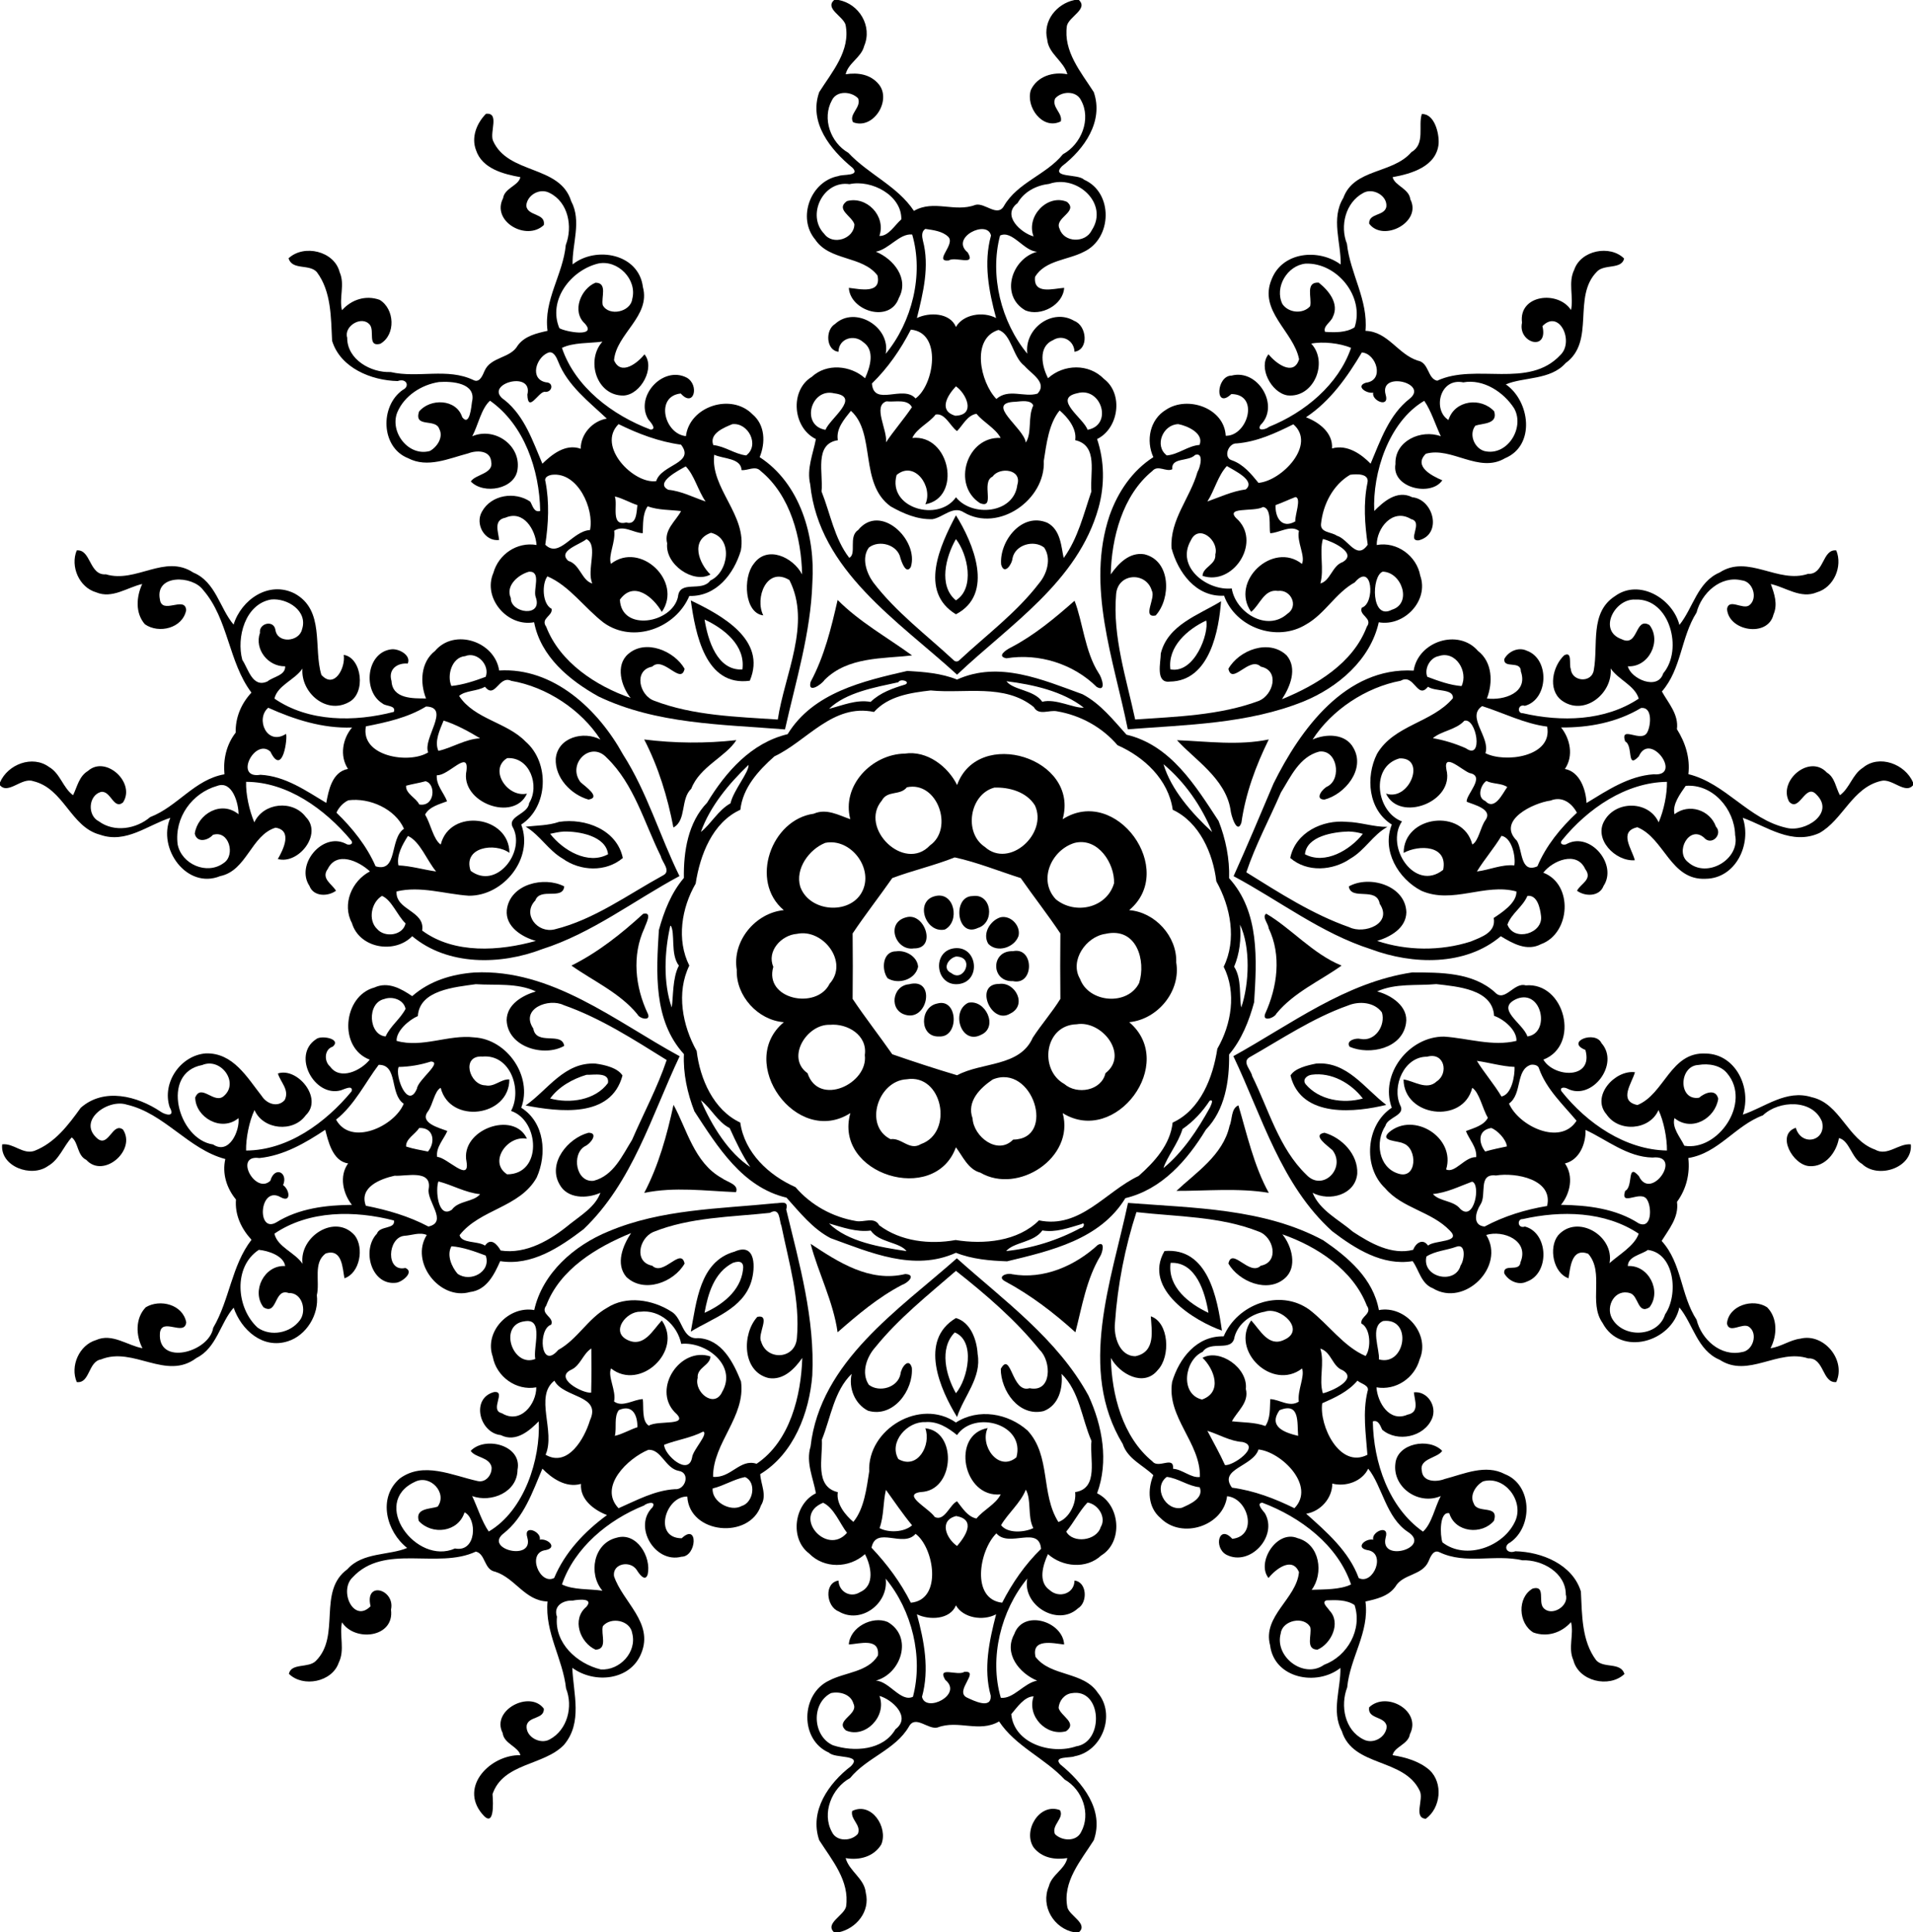 <?xml version="1.0" encoding="UTF-8" ?>
<!DOCTYPE svg PUBLIC "-//W3C//DTD SVG 1.1//EN" "http://www.w3.org/Graphics/SVG/1.1/DTD/svg11.dtd">
<svg width="1179pt" height="1191pt" viewBox="0 0 1179 1191" version="1.1" xmlns="http://www.w3.org/2000/svg">
<path fill="#000000" opacity="1.00" d=" M 514.09 0.00 L 516.79 0.00 C 529.51 2.33 537.82 16.14 532.58 28.39 C 530.81 35.53 522.76 38.77 521.20 45.77 C 528.74 44.60 536.66 45.74 541.81 52.21 C 549.47 62.08 538.20 80.15 525.77 75.33 C 522.82 70.46 531.21 66.07 528.81 60.54 C 524.52 56.23 515.64 55.72 512.72 61.80 C 506.50 73.07 511.92 87.96 522.83 94.18 C 535.28 107.49 553.05 114.61 563.26 129.99 C 575.51 122.85 588.43 131.14 601.16 126.27 C 607.00 124.71 614.82 134.24 618.82 126.81 C 627.26 112.41 644.75 107.78 655.08 95.09 C 666.40 88.96 672.69 73.38 666.25 61.81 C 663.40 55.77 654.33 56.06 650.30 60.68 C 648.00 66.16 655.04 69.61 653.79 74.80 C 642.53 80.44 631.97 65.76 635.33 55.46 C 639.33 46.91 649.15 44.07 657.82 45.77 C 655.64 37.62 646.19 33.18 645.41 24.38 C 642.58 12.85 651.25 2.31 662.21 0.00 L 664.91 0.00 C 670.86 5.51 658.92 10.21 657.55 15.86 C 655.25 31.71 666.21 44.44 674.10 56.77 C 680.33 74.81 668.24 91.93 654.51 102.44 C 647.24 109.91 664.37 106.91 668.11 110.76 C 686.22 118.64 685.56 146.96 667.98 155.20 C 658.07 160.38 644.13 160.34 637.93 170.60 C 636.67 181.87 649.35 177.79 655.86 177.42 C 655.19 188.09 641.34 195.22 631.97 191.32 C 616.14 182.26 623.39 159.43 639.21 155.15 C 630.89 154.77 623.83 141.61 616.34 145.19 C 609.83 169.80 617.01 198.53 633.15 218.00 C 631.17 202.52 648.59 189.69 662.13 197.81 C 669.84 200.74 671.25 215.51 662.22 216.80 C 662.01 209.88 654.77 205.87 648.88 209.72 C 639.58 213.81 642.14 225.91 645.92 233.10 C 655.60 224.37 671.04 223.95 680.39 233.56 C 692.50 242.72 689.54 264.07 676.15 270.61 C 680.71 284.27 680.90 298.93 677.03 312.99 C 664.28 358.60 622.31 385.07 589.86 415.84 C 553.73 382.79 504.73 351.71 499.33 298.51 C 497.08 288.77 501.11 279.81 502.84 270.62 C 488.53 263.68 486.60 240.61 500.32 232.27 C 509.51 223.73 524.19 225.15 533.13 233.12 C 536.23 226.40 539.45 215.99 532.04 210.90 C 526.35 205.76 516.87 208.63 516.78 216.80 C 509.07 216.03 508.47 203.30 514.68 199.66 C 527.03 188.27 549.09 201.47 545.86 218.07 C 562.10 198.47 569.43 169.18 562.19 144.55 C 554.37 143.72 547.99 153.64 539.80 155.13 C 550.78 159.66 560.48 171.72 553.96 183.69 C 548.48 199.38 523.95 191.73 523.15 177.42 C 529.82 178.13 543.45 181.46 540.79 169.76 C 531.33 157.42 511.28 161.01 502.39 147.61 C 491.17 134.24 499.59 111.64 516.73 108.52 C 519.23 107.27 530.31 108.73 525.50 103.49 C 511.86 92.39 498.24 75.48 504.90 56.76 C 512.74 44.34 524.39 31.17 521.11 15.21 C 519.52 9.94 508.18 5.25 514.09 0.00 M 523.55 113.51 C 507.30 111.01 496.84 132.71 507.97 144.12 C 513.22 151.50 526.51 147.22 526.56 138.22 C 525.05 133.14 514.79 129.06 521.95 123.96 C 533.95 120.62 546.21 133.01 541.98 145.43 C 547.61 145.67 551.48 138.68 555.49 135.21 C 555.82 120.43 537.16 110.54 523.55 113.51 M 646.61 113.34 C 638.68 114.24 631.16 118.12 627.13 125.17 C 617.07 132.70 629.30 143.62 636.99 145.71 C 632.21 133.19 645.74 119.34 657.58 124.41 C 664.98 130.61 649.57 134.10 653.02 140.98 C 655.73 149.68 669.03 149.96 672.87 141.90 C 683.62 125.42 663.61 107.36 646.61 113.34 M 570.34 141.10 C 567.79 142.56 568.20 145.83 568.78 148.25 C 573.03 164.14 568.93 180.52 565.09 196.03 C 572.74 192.31 585.51 192.67 589.16 201.53 C 593.50 193.80 605.76 191.69 613.91 196.03 C 609.41 179.50 606.07 162.09 610.76 145.17 C 608.56 135.04 585.23 146.47 596.42 155.60 C 601.72 164.46 588.79 157.71 584.61 160.57 C 575.21 161.35 589.09 150.58 584.41 145.95 C 580.85 142.46 575.09 141.80 570.34 141.10 M 561.36 203.17 C 555.04 215.46 547.27 226.72 537.38 236.36 C 538.46 250.93 556.63 236.95 564.27 245.59 C 575.70 237.31 580.84 204.95 561.36 203.17 M 615.34 203.36 C 598.34 208.69 604.08 235.51 614.07 245.91 C 621.64 239.22 631.36 245.14 639.46 242.60 C 645.74 235.79 635.52 230.37 631.44 225.55 C 624.14 220.18 623.43 205.87 615.34 203.36 M 589.14 238.12 C 583.66 243.93 578.37 253.14 588.70 256.25 C 601.83 255.92 595.39 242.33 589.14 238.12 M 514.16 242.43 C 499.60 238.87 493.33 262.39 508.77 264.92 C 511.26 258.13 531.08 244.59 514.16 242.43 M 663.95 242.36 C 648.38 245.65 668.13 258.03 670.25 264.90 C 686.13 262.07 678.80 238.14 663.95 242.36 M 546.34 247.36 C 537.69 250.18 547.03 264.95 546.05 272.65 C 550.38 266.05 557.08 258.32 562.04 250.97 C 559.22 245.61 551.41 248.00 546.34 247.36 M 625.93 247.62 C 606.24 248.19 631.14 263.71 632.21 272.79 C 636.15 266.77 633.35 256.99 636.82 249.92 C 635.35 246.27 629.40 247.34 625.93 247.62 M 524.42 253.22 C 520.16 258.58 515.15 264.28 516.38 271.33 C 501.50 273.59 507.57 292.14 506.31 302.89 C 511.79 316.57 514.19 331.86 523.38 343.80 C 528.14 341.54 522.73 330.70 528.81 326.76 C 542.61 309.71 566.48 333.02 561.36 349.42 C 558.50 354.32 555.77 346.71 554.97 344.04 C 553.28 335.74 541.89 332.51 535.51 337.48 C 530.80 343.81 533.99 353.09 538.14 358.88 C 552.21 377.36 571.01 391.35 587.91 407.07 C 588.81 407.90 590.18 407.90 591.09 407.07 C 607.77 391.48 626.46 377.72 640.41 359.47 C 645.34 353.67 648.10 344.21 643.52 337.47 C 637.12 332.52 625.72 335.72 624.03 344.04 C 623.64 348.08 618.90 354.65 617.03 348.03 C 615.71 333.77 629.69 315.42 645.55 322.24 C 653.94 326.70 654.05 337.56 655.57 343.91 C 664.37 331.80 667.85 316.86 672.63 302.91 C 671.62 291.86 677.12 274.57 662.65 271.29 C 663.81 264.23 657.93 257.06 653.07 252.98 C 646.42 261.01 644.95 273.53 643.30 284.05 C 644.46 307.99 615.47 328.35 594.04 315.81 C 587.43 311.40 581.26 318.89 574.73 319.98 C 565.49 320.32 556.81 316.60 548.93 312.13 C 529.41 298.09 539.92 266.92 524.42 253.22 M 576.64 255.51 C 572.49 260.88 565.10 263.84 562.26 269.93 C 585.57 267.60 592.97 306.74 570.30 310.81 C 575.32 299.93 563.57 283.51 552.58 292.77 C 546.95 313.23 578.36 322.05 589.17 306.50 C 599.07 318.86 624.86 316.65 626.98 298.87 C 630.07 289.10 615.96 287.63 611.71 293.77 C 604.32 297.14 613.81 314.00 604.01 310.13 C 586.42 298.89 595.77 268.86 616.71 269.92 C 613.52 263.93 606.24 260.43 601.79 255.04 C 596.14 255.98 593.50 261.97 589.84 265.69 C 585.75 262.95 582.51 254.39 576.64 255.51 Z" />
<path fill="#000000" opacity="1.00" d=" M 299.50 70.15 C 308.06 69.19 301.68 81.47 303.84 86.71 C 313.07 107.74 345.06 101.48 352.02 123.99 C 358.61 136.25 352.56 150.42 352.90 162.96 C 367.48 151.46 393.73 156.46 396.23 176.95 C 401.08 194.96 379.85 205.69 378.43 222.03 C 382.64 231.92 393.03 223.68 397.19 218.40 C 403.95 226.45 395.04 243.27 384.31 243.79 C 367.60 244.06 360.93 222.02 371.29 210.56 C 363.15 211.66 353.39 210.99 346.33 214.42 C 354.50 238.69 377.51 255.96 401.04 264.81 C 405.08 264.51 400.66 259.92 399.45 258.35 C 391.20 244.17 408.64 225.20 423.23 232.77 C 431.19 237.24 427.71 251.69 419.54 242.53 C 403.60 244.26 409.45 267.51 422.74 268.81 C 424.98 250.41 450.67 242.08 463.72 255.31 C 471.66 261.97 471.81 272.97 468.19 281.77 C 493.09 297.96 502.60 330.44 500.66 359.20 C 499.69 390.01 490.48 419.67 483.80 449.58 C 445.03 446.45 404.51 446.40 368.75 429.22 C 350.92 419.26 333.25 404.72 329.18 383.52 C 312.75 386.63 297.34 368.62 304.07 353.13 C 307.23 341.63 318.69 333.82 330.68 335.91 C 330.02 326.54 322.70 314.19 311.52 319.08 C 303.99 320.53 307.11 327.64 307.61 332.83 C 298.64 333.89 292.60 322.96 297.05 315.32 C 302.76 304.91 317.36 302.76 326.79 309.18 C 328.28 311.62 329.04 316.07 332.92 314.92 C 332.50 289.70 323.13 261.82 302.00 246.98 C 296.57 251.79 294.66 262.16 291.05 268.89 C 304.74 263.04 320.86 274.27 319.01 288.95 C 317.80 301.55 298.05 305.03 290.17 296.76 C 292.93 292.28 304.47 292.05 302.72 284.45 C 302.16 277.48 293.70 277.42 288.63 279.42 C 276.67 282.53 263.51 288.71 251.52 282.41 C 234.71 275.82 233.97 250.27 248.25 240.30 C 252.83 238.15 250.52 232.85 245.09 234.87 C 228.90 234.53 209.82 226.82 204.68 210.08 C 203.93 195.73 204.28 179.69 195.24 167.67 C 190.57 162.50 180.16 166.76 177.83 159.22 C 187.30 150.34 206.08 154.75 209.32 167.75 C 212.71 175.29 208.85 183.59 210.77 191.21 C 216.67 184.59 225.41 181.76 233.95 184.80 C 243.23 190.31 244.08 206.37 234.37 211.90 C 226.25 214.05 231.07 203.96 227.89 200.12 C 222.93 194.23 211.77 201.04 213.98 208.13 C 213.90 221.63 228.65 229.83 240.74 229.31 C 257.69 233.24 275.65 226.54 291.80 234.26 C 295.58 236.20 297.46 231.34 298.63 228.60 C 302.48 219.77 314.49 221.03 319.04 213.02 C 323.31 207.07 330.77 205.39 337.45 203.91 C 334.92 184.84 346.99 169.35 348.71 150.97 C 353.05 139.71 350.30 124.64 338.71 118.91 C 332.71 115.70 324.79 120.16 324.35 126.83 C 325.19 133.45 336.32 131.17 335.19 138.68 C 324.51 148.88 302.67 136.46 310.06 122.15 C 310.95 115.85 319.74 114.40 320.70 109.19 C 310.21 107.30 297.11 103.92 293.37 92.53 C 290.31 84.55 293.83 75.92 299.50 70.15 M 368.71 162.42 C 351.79 166.53 337.53 185.03 344.74 202.28 C 348.55 204.53 368.11 208.11 360.51 199.49 C 352.17 191.94 357.97 177.94 367.03 174.23 C 374.61 174.33 370.39 183.30 371.47 188.09 C 375.30 195.19 388.68 192.34 389.65 184.31 C 392.86 172.26 380.74 159.93 368.71 162.42 M 337.59 217.48 C 330.26 220.63 326.36 233.63 336.43 235.63 C 341.69 235.74 340.35 242.23 335.55 241.49 C 331.81 241.66 325.38 254.84 325.03 243.24 C 328.85 227.56 296.50 237.16 311.20 246.74 C 323.40 256.69 328.35 271.94 334.27 285.80 C 339.80 280.45 348.42 273.16 357.90 276.60 C 357.85 267.56 365.15 259.45 373.98 258.01 C 362.98 247.62 349.83 237.66 344.06 222.98 C 343.08 220.46 341.08 215.88 337.59 217.48 M 270.56 235.47 C 259.79 237.09 249.23 243.87 244.89 254.07 C 239.96 266.21 251.76 281.65 264.95 277.96 C 269.40 275.53 273.45 269.42 270.72 264.36 C 268.55 257.68 255.03 263.98 258.24 253.70 C 265.06 245.40 281.27 245.72 284.88 257.14 C 289.51 263.21 290.51 250.28 290.89 247.72 C 293.77 235.92 278.40 234.90 270.56 235.47 M 381.23 261.41 C 367.49 275.04 390.57 298.48 404.42 296.55 C 407.55 286.21 428.70 285.63 419.72 274.08 C 406.16 272.26 393.35 267.38 381.23 261.41 M 451.31 261.44 C 446.10 263.58 436.95 267.24 439.61 274.33 C 446.82 275.05 452.72 279.84 459.89 280.71 C 468.35 274.38 461.17 260.28 451.31 261.44 M 440.19 280.27 C 437.66 300.92 460.52 317.41 456.60 339.31 C 452.28 353.72 441.48 367.77 424.84 367.32 C 416.56 386.99 390.47 396.95 372.11 383.84 C 360.32 374.84 350.98 361.03 337.37 355.23 C 333.87 359.88 334.17 372.28 339.96 375.25 C 340.80 379.66 332.92 381.07 336.63 386.29 C 345.07 408.27 367.38 422.83 388.67 430.22 C 382.89 423.17 379.12 409.99 387.15 403.12 C 397.85 393.69 415.63 401.22 421.92 412.21 C 419.67 422.58 408.94 404.13 401.95 410.89 C 390.31 413.07 394.04 428.74 403.22 431.91 C 427.33 441.15 454.11 441.78 479.36 443.49 C 483.47 415.84 500.20 384.31 486.50 357.51 C 472.53 348.99 465.02 368.61 470.42 379.29 C 458.79 377.93 457.74 356.03 464.48 347.59 C 472.75 335.80 488.86 343.45 494.34 354.05 C 493.90 331.76 487.27 305.36 468.74 290.24 C 465.46 286.78 460.90 290.16 457.03 289.74 C 456.68 282.15 445.49 282.88 440.19 280.27 M 422.63 287.46 C 418.54 289.76 403.15 297.55 411.90 301.89 C 420.01 302.67 427.24 306.53 434.87 309.10 C 430.13 302.34 428.00 292.97 422.63 287.46 M 340.17 292.64 C 338.01 292.98 335.27 294.12 336.17 296.80 C 338.68 309.71 338.00 322.83 336.06 335.74 C 344.78 344.33 352.61 327.30 363.63 326.69 C 366.32 313.69 356.13 290.76 340.17 292.64 M 378.93 306.01 C 380.88 311.25 376.08 324.56 385.96 322.03 C 392.40 323.99 392.31 315.50 392.83 311.32 C 388.10 309.81 383.78 307.11 378.93 306.01 M 399.14 312.08 C 395.88 316.93 396.43 323.11 396.12 328.65 C 390.27 328.42 384.30 323.35 378.53 327.12 C 379.49 333.98 374.69 342.50 376.52 347.51 C 394.61 333.38 420.95 358.37 407.88 377.16 C 402.73 368.12 390.61 357.63 382.05 369.60 C 382.90 389.54 414.22 384.23 417.84 367.91 C 418.84 357.08 432.44 365.27 437.76 357.82 C 449.15 352.69 451.89 331.61 438.17 328.39 C 425.18 333.02 430.83 347.36 437.86 354.10 C 427.43 359.94 409.78 348.00 411.18 334.92 C 409.04 326.58 416.50 321.18 419.75 315.00 C 412.86 314.17 405.75 314.47 399.14 312.08 M 361.46 332.28 C 357.40 335.71 343.33 339.50 350.27 345.70 C 357.48 347.81 358.46 357.76 365.06 359.65 C 361.33 351.47 369.00 336.10 361.46 332.28 M 326.05 352.36 C 319.45 354.15 311.33 361.02 314.82 368.61 C 314.56 377.96 334.85 380.85 330.13 367.89 C 328.48 363.40 333.85 352.01 326.05 352.36 Z" />
<path fill="#000000" opacity="1.00" d=" M 876.29 70.28 C 884.06 70.04 887.05 82.11 886.64 88.59 C 885.29 102.65 869.92 107.09 858.28 109.20 C 859.55 114.50 868.43 116.20 869.20 122.84 C 876.51 136.98 852.36 149.44 843.83 137.85 C 843.49 131.24 853.22 133.33 854.41 127.50 C 855.25 120.56 846.04 115.52 840.16 118.94 C 829.26 124.80 825.70 139.18 830.13 150.28 C 832.14 168.77 843.28 184.78 841.55 203.92 C 855.51 204.36 861.45 218.33 873.79 222.27 C 880.81 223.50 879.73 233.40 885.75 234.66 C 909.47 223.59 942.06 239.98 961.73 218.75 C 970.30 210.48 961.02 190.32 950.62 201.00 C 954.45 217.02 935.27 211.33 938.03 198.87 C 935.78 181.57 960.32 178.85 968.23 191.10 C 969.96 182.90 966.31 174.14 970.22 166.24 C 974.29 154.23 992.27 150.74 1000.95 159.34 C 999.47 166.16 988.83 162.68 984.36 167.27 C 968.67 182.83 983.62 210.24 964.85 223.84 C 955.59 234.38 938.89 232.26 928.07 236.92 C 942.85 247.15 946.62 274.46 927.52 282.46 C 911.40 291.96 894.64 275.15 878.76 279.67 C 870.94 287.38 882.37 293.25 888.91 296.04 C 881.92 306.32 857.47 300.75 860.03 285.99 C 859.47 271.75 875.84 264.40 888.00 268.89 C 884.69 261.95 882.03 253.15 877.78 247.04 C 855.76 259.98 845.85 291.66 846.96 314.96 C 852.27 309.62 860.84 301.64 870.38 306.48 C 883.53 307.78 889.01 329.16 874.50 333.01 C 866.64 333.84 877.60 321.76 869.71 319.97 C 858.26 312.96 848.41 325.58 848.48 335.92 C 860.90 333.62 873.13 342.62 875.31 354.80 C 880.78 370.17 865.44 386.29 849.75 383.54 C 844.57 406.74 824.53 423.72 803.33 432.37 C 769.01 446.16 731.41 446.70 695.07 449.49 C 686.44 406.60 669.23 361.36 683.81 317.82 C 688.97 303.18 697.84 290.08 710.81 281.78 C 706.17 271.60 708.56 258.62 718.60 252.57 C 731.82 243.69 754.56 251.39 755.42 268.60 C 768.91 268.87 776.54 242.99 758.87 242.88 C 748.51 252.74 749.53 231.54 759.00 231.51 C 775.37 227.19 788.94 250.24 776.85 261.97 C 774.39 266.07 780.30 264.73 782.07 263.10 C 804.14 254.27 824.92 237.05 832.67 214.42 C 825.90 211.50 815.09 210.36 808.12 211.80 C 818.88 223.21 809.74 245.54 793.38 243.68 C 783.31 241.92 775.31 226.22 781.81 218.37 C 786.16 223.88 797.34 232.28 800.64 221.42 C 797.31 204.22 775.33 191.70 783.80 171.95 C 790.51 155.16 812.68 153.07 826.28 163.03 C 826.54 149.51 820.13 134.70 827.89 122.01 C 834.50 103.71 858.36 107.27 869.88 93.75 C 878.61 88.75 873.86 77.46 876.29 70.28 M 804.61 162.49 C 793.36 163.63 785.32 177.06 790.36 187.40 C 794.09 192.88 802.97 193.78 807.45 188.74 C 808.68 183.59 804.24 173.73 812.70 174.18 C 818.85 179.01 825.51 187.10 821.45 195.30 C 820.33 198.52 815.21 201.06 816.65 204.54 C 822.56 204.94 829.67 205.11 834.84 201.75 C 841.21 182.75 823.87 161.70 804.61 162.49 M 839.32 217.24 C 830.51 232.05 819.94 247.23 804.89 257.19 C 812.68 260.13 821.66 266.67 820.93 276.40 C 830.45 273.69 839.22 280.15 844.72 285.79 C 850.79 271.51 856.02 255.70 868.81 245.72 C 880.70 236.19 849.88 228.43 853.98 243.24 C 856.67 251.90 844.99 246.86 846.35 242.00 C 842.28 242.79 835.08 238.01 841.85 235.88 C 853.47 234.48 848.30 217.87 839.32 217.24 M 901.84 235.68 C 887.18 232.65 882.90 252.86 892.70 258.86 C 896.56 246.54 912.71 244.65 920.88 253.53 C 923.31 261.55 913.76 260.81 909.28 262.36 C 905.12 267.73 908.63 276.21 914.81 278.00 C 928.87 281.42 939.86 263.77 933.24 251.80 C 926.79 241.65 914.21 233.40 901.84 235.68 M 726.24 261.42 C 716.74 261.56 711.19 274.74 719.12 280.71 C 726.35 280.10 732.04 274.80 739.26 274.23 C 742.27 267.04 731.61 262.41 726.24 261.42 M 797.11 261.51 C 786.14 266.98 774.75 272.26 762.29 273.30 C 757.00 272.89 753.61 282.17 759.33 283.74 C 766.35 286.25 771.07 292.06 775.62 297.62 C 790.00 296.36 811.48 274.01 797.11 261.51 M 736.57 280.39 C 732.51 284.72 721.76 281.70 722.46 289.22 C 718.86 291.13 713.62 286.31 710.26 290.24 C 691.69 305.32 685.09 331.75 684.55 354.04 C 689.27 347.32 696.11 340.13 705.29 341.63 C 721.80 345.60 721.74 369.07 712.21 379.38 C 703.63 381.01 712.39 368.65 709.91 364.18 C 706.55 352.26 688.90 352.95 687.87 366.29 C 685.63 392.49 694.20 418.16 699.62 443.47 C 724.81 441.70 751.65 441.00 775.87 431.98 C 784.79 428.28 788.79 413.25 777.05 410.89 C 770.05 404.14 759.35 422.57 757.07 412.21 C 763.71 400.59 782.17 393.62 793.01 403.98 C 799.81 412.05 795.06 423.45 790.08 430.98 C 811.19 422.36 833.91 408.80 842.37 386.29 C 846.32 380.91 837.18 379.29 839.30 374.52 C 847.59 372.06 845.98 345.95 834.95 358.96 C 823.12 365.49 816.65 378.29 804.93 384.88 C 786.97 395.96 761.56 386.96 754.40 367.16 C 737.04 368.09 726.01 352.75 722.02 337.85 C 720.97 320.23 733.48 307.00 738.02 290.90 C 739.59 288.43 742.23 278.54 736.57 280.39 M 756.13 287.25 C 750.62 293.14 748.59 302.15 744.13 309.09 C 751.95 306.33 759.49 302.74 767.78 301.65 C 774.34 296.22 760.13 289.76 756.13 287.25 M 832.09 292.63 C 821.52 298.82 815.32 311.03 814.15 322.98 C 813.70 328.39 820.59 327.81 823.84 330.15 C 831.13 332.28 836.04 345.65 842.94 335.74 C 841.13 323.11 840.17 310.28 842.76 297.66 C 844.18 291.73 835.98 292.07 832.09 292.63 M 798.40 306.36 C 794.29 307.92 790.31 309.84 786.17 311.32 C 785.75 318.44 789.66 326.28 798.30 321.38 C 797.95 317.83 802.27 306.85 798.40 306.36 M 778.47 312.47 C 772.63 315.88 752.89 311.70 763.33 320.76 C 776.88 335.25 759.77 361.15 741.13 354.94 C 741.33 349.38 749.61 348.10 749.01 341.74 C 751.44 333.07 738.72 322.59 733.92 333.10 C 724.46 349.46 744.01 364.22 759.14 362.70 C 761.53 377.52 780.81 389.59 793.37 378.35 C 800.55 373.77 795.75 363.16 787.60 364.21 C 779.08 362.89 776.50 372.86 771.10 377.12 C 757.89 358.38 784.50 333.39 802.41 347.56 C 804.66 342.65 799.05 333.83 800.55 327.21 C 795.42 323.31 788.51 328.46 782.84 328.65 C 781.95 324.57 784.00 313.40 778.47 312.47 M 815.31 332.21 C 812.97 340.51 816.21 350.68 813.75 359.62 C 819.89 358.07 821.07 348.66 827.45 346.46 C 837.18 340.89 820.59 333.43 815.31 332.21 M 852.18 352.34 C 845.12 354.90 844.92 382.69 857.82 375.81 C 870.46 372.04 864.04 352.61 852.18 352.34 Z" />
<path fill="#000000" opacity="1.00" d=" M 589.16 317.62 C 599.75 334.49 613.17 366.12 589.15 378.62 C 566.07 364.60 579.44 336.01 589.16 317.62 M 589.14 332.27 C 582.88 343.18 578.21 360.96 589.12 370.04 C 601.03 362.64 596.44 341.51 589.14 332.27 Z" />
<path fill="#000000" opacity="1.00" d=" M 47.29 339.23 C 56.15 338.42 54.86 354.85 65.28 353.98 C 83.86 359.60 101.52 341.27 119.13 352.90 C 132.97 358.61 135.40 374.92 143.96 384.97 C 148.73 369.55 165.64 357.83 181.50 365.77 C 200.35 376.01 193.01 399.27 198.07 415.96 C 206.11 424.96 213.09 411.48 211.84 403.64 C 223.01 405.30 225.82 427.41 214.87 432.85 C 200.98 440.48 185.27 426.83 186.39 412.09 C 181.70 419.10 171.01 422.38 169.14 430.59 C 190.36 445.16 218.62 445.02 242.74 438.76 C 244.24 434.55 237.63 435.48 235.69 433.55 C 223.48 426.17 225.64 402.47 240.85 400.25 C 245.49 399.45 253.61 403.76 251.29 409.00 C 244.93 408.44 239.08 412.44 241.29 419.78 C 241.89 430.83 254.51 430.48 262.57 430.50 C 258.73 420.88 259.18 408.13 268.12 401.20 C 280.02 387.06 304.96 395.33 307.63 413.26 C 341.16 411.25 368.76 437.37 383.97 465.03 C 398.89 488.34 406.60 515.26 418.76 539.97 C 390.62 555.07 364.86 575.22 334.05 585.03 C 308.62 594.82 275.92 595.39 254.06 577.03 C 243.07 588.24 221.44 584.42 216.89 568.91 C 210.66 557.25 216.82 542.93 227.99 537.10 C 221.24 530.79 207.56 524.36 202.01 535.57 C 197.67 541.51 204.59 544.81 207.08 549.01 C 202.09 552.70 193.19 552.72 190.73 546.05 C 181.97 532.94 198.75 512.81 212.99 519.97 C 214.94 521.41 218.48 520.36 216.24 517.77 C 200.23 498.72 177.20 481.94 151.67 481.88 C 151.43 489.39 153.61 499.56 156.75 506.86 C 162.39 494.62 180.47 492.86 188.47 503.55 C 198.96 514.07 183.90 532.98 171.23 529.46 C 174.63 523.60 180.43 511.79 169.82 510.14 C 154.76 514.76 152.13 536.65 135.68 540.00 C 115.13 548.37 96.83 522.93 104.96 504.07 C 90.98 508.54 77.64 520.13 61.64 514.48 C 43.47 509.75 39.47 485.93 20.41 481.46 C 13.36 478.99 5.07 489.87 0.00 484.01 L 0.00 482.23 C 4.79 471.07 20.01 465.23 30.24 472.74 C 37.17 476.72 38.77 485.58 45.04 490.12 C 47.61 484.81 48.74 478.43 54.20 475.18 C 65.18 465.32 83.81 482.52 75.79 494.62 C 69.97 499.27 68.34 487.11 62.22 488.10 C 54.39 490.28 53.73 502.67 60.95 506.25 C 70.43 513.21 83.96 510.97 92.57 503.61 C 109.39 497.16 119.89 480.44 138.34 477.23 C 137.46 468.18 139.50 458.94 145.24 451.58 C 145.06 442.18 148.62 433.73 154.97 426.89 C 140.74 407.99 140.82 381.61 125.19 363.63 C 118.61 354.60 95.49 353.84 98.53 369.36 C 99.73 379.26 114.05 366.96 114.75 376.05 C 112.59 387.27 97.83 390.76 89.31 384.77 C 83.25 377.86 84.02 367.83 87.64 359.95 C 78.34 362.05 69.15 369.25 59.27 365.08 C 48.76 362.06 43.22 349.12 47.29 339.23 M 167.08 369.51 C 151.06 372.30 145.61 392.95 149.34 406.74 C 153.04 412.17 155.57 424.25 164.83 420.00 C 168.38 417.06 176.02 416.32 175.75 410.67 C 165.29 410.96 156.67 400.18 160.22 390.06 C 159.43 384.14 168.65 381.83 169.73 388.15 C 170.91 396.82 184.42 395.68 186.15 387.88 C 189.91 376.50 176.98 368.49 167.08 369.51 M 286.63 404.42 C 278.50 405.06 275.28 416.30 278.20 422.81 C 285.31 422.10 292.55 419.70 299.33 417.16 C 302.05 410.18 294.25 401.33 286.63 404.42 M 315.08 419.64 C 307.39 415.97 305.19 431.23 298.90 423.29 C 294.02 426.15 286.80 425.51 282.95 428.94 C 292.44 443.37 312.28 445.04 323.92 457.08 C 338.80 469.93 338.09 497.23 321.23 508.23 C 329.08 528.93 310.42 552.24 288.99 552.08 C 274.26 551.11 259.18 545.87 244.40 549.45 C 243.63 561.07 262.19 561.34 260.17 573.54 C 279.98 588.22 307.94 586.18 330.24 579.93 C 321.84 577.60 311.32 571.21 312.35 560.87 C 314.24 544.83 335.43 539.89 347.75 546.35 C 346.84 555.04 332.87 546.79 329.92 555.00 C 321.67 563.47 331.22 575.40 341.79 572.83 C 366.20 566.83 386.82 551.48 408.58 539.58 C 413.92 536.91 408.07 531.54 407.27 527.75 C 397.07 507.17 390.84 483.34 373.94 467.02 C 363.91 456.19 349.25 470.97 357.78 482.09 C 360.69 484.78 370.72 491.51 362.70 492.82 C 352.00 489.80 341.93 479.44 342.51 467.59 C 343.75 454.48 359.60 450.32 370.04 455.81 C 358.23 437.42 336.79 423.31 315.08 419.64 M 262.58 435.46 C 251.24 442.35 238.32 445.16 225.51 447.69 C 221.97 466.35 252.29 471.06 263.90 463.72 C 260.32 455.25 278.01 435.92 262.58 435.46 M 165.31 436.22 C 157.30 443.02 164.46 459.96 176.26 452.34 C 177.40 454.13 174.35 479.26 166.63 463.24 C 157.10 454.56 143.91 480.27 160.53 477.54 C 175.78 478.34 188.53 487.34 201.08 494.87 C 202.48 487.44 204.54 475.78 214.47 473.93 C 209.17 465.82 211.19 455.23 216.97 448.40 C 198.90 449.10 181.28 443.42 165.31 436.22 M 273.40 444.12 C 271.13 449.72 267.56 456.99 270.19 462.80 C 278.85 460.87 286.72 455.51 295.89 455.06 C 289.27 451.00 280.81 446.42 273.40 444.12 M 312.57 467.28 C 301.11 474.20 312.64 491.81 324.76 489.15 C 316.74 506.98 283.43 494.57 287.49 474.99 C 289.11 461.57 276.17 478.47 269.20 477.79 C 268.68 483.90 273.57 488.67 275.53 493.87 C 270.71 495.73 264.52 497.23 262.00 502.07 C 265.40 507.70 267.13 517.53 271.63 520.53 C 277.28 497.92 313.87 502.67 313.97 525.67 C 304.96 519.10 285.08 522.12 290.05 536.72 C 305.73 548.57 323.58 525.60 316.41 510.58 C 311.62 503.08 325.43 502.14 326.11 494.99 C 332.78 484.34 326.57 466.42 312.57 467.28 M 262.25 481.52 C 258.30 482.61 254.24 483.20 250.29 484.27 C 249.82 489.12 256.53 491.79 258.37 495.83 C 268.06 497.57 268.86 483.07 262.25 481.52 M 133.83 484.39 C 118.55 488.72 107.35 503.75 109.48 520.43 C 111.90 532.76 127.63 539.48 137.82 531.95 C 145.30 527.20 141.20 511.42 131.21 514.57 C 128.11 518.12 121.35 519.70 120.03 513.80 C 121.79 501.77 136.26 493.10 147.00 501.85 C 147.11 495.58 143.30 480.81 133.83 484.39 M 214.71 493.26 C 211.59 494.65 208.64 497.84 207.37 500.90 C 217.22 510.43 226.05 521.45 231.49 533.95 C 245.38 538.05 239.93 516.87 248.98 510.81 C 243.57 498.55 227.77 491.55 214.71 493.26 M 251.41 515.24 C 248.12 520.42 244.28 527.08 245.56 533.40 C 253.44 533.73 260.98 536.05 268.78 537.13 C 263.12 530.41 258.90 518.59 251.41 515.24 M 235.42 552.19 C 228.86 556.06 226.59 567.10 232.45 572.61 C 237.19 578.12 248.34 576.60 249.95 569.16 C 244.91 564.38 241.35 554.60 235.42 552.19 Z" />
<path fill="#000000" opacity="1.00" d=" M 1114.36 353.68 C 1124.33 354.29 1122.98 338.27 1131.71 339.24 C 1135.77 349.12 1130.24 362.06 1119.73 365.08 C 1109.85 369.26 1100.67 362.03 1091.36 359.96 C 1093.56 365.98 1095.79 372.42 1093.01 378.77 C 1089.63 393.05 1065.31 389.07 1064.39 375.35 C 1065.41 368.59 1073.98 375.84 1077.95 373.16 C 1083.61 369.12 1080.47 358.36 1073.49 357.70 C 1060.45 354.57 1048.67 365.52 1045.60 377.55 C 1035.89 392.80 1036.39 412.23 1024.24 426.20 C 1028.04 433.14 1034.72 440.25 1033.50 449.43 C 1038.76 457.79 1041.71 467.21 1040.56 477.15 C 1063.57 482.76 1077.68 505.02 1100.92 510.22 C 1112.41 513.27 1131.38 501.20 1119.34 489.59 C 1112.63 482.50 1108.99 500.98 1102.66 494.12 C 1095.71 481.32 1115.16 464.59 1125.92 476.18 C 1130.90 479.18 1131.36 485.41 1133.96 490.13 C 1140.05 485.75 1141.64 477.25 1148.15 473.18 C 1158.13 464.83 1174.21 470.92 1179.00 482.23 L 1179.00 484.01 C 1174.15 489.75 1166.13 479.56 1159.36 481.32 C 1141.56 485.43 1135.85 505.32 1121.26 513.46 C 1104.30 521.11 1089.02 509.47 1074.09 504.05 C 1079.70 520.44 1069.70 541.36 1051.33 541.63 C 1029.50 542.80 1025.88 516.71 1009.13 509.87 C 997.26 512.48 1005.91 523.41 1007.55 530.21 C 995.62 531.17 981.62 516.99 989.12 505.33 C 996.41 493.29 1016.22 493.55 1022.25 506.85 C 1025.42 499.54 1027.49 489.55 1027.36 481.89 C 1001.98 482.22 978.54 498.41 962.78 517.76 C 960.54 520.37 964.03 521.40 966.01 519.97 C 980.24 512.81 997.03 532.94 988.27 546.05 C 985.80 552.71 976.91 552.71 971.93 549.01 C 974.21 544.55 981.75 542.04 976.99 535.64 C 971.78 524.20 956.89 530.44 951.15 537.88 C 969.85 545.06 967.90 575.31 949.77 581.92 C 941.07 586.52 932.38 581.54 924.95 577.05 C 903.06 595.60 870.50 594.61 844.93 585.05 C 814.16 575.21 788.42 555.06 760.27 540.02 C 768.77 521.14 776.81 502.02 784.88 482.94 C 801.45 449.40 829.53 410.92 871.25 413.34 C 874.03 395.33 898.78 387.20 910.89 401.19 C 919.89 408.15 920.15 420.79 916.38 430.51 C 926.68 431.84 941.99 427.13 937.32 413.82 C 937.35 406.81 926.60 412.38 927.09 406.24 C 929.56 401.50 935.83 398.60 940.89 401.03 C 955.24 406.03 954.41 431.10 939.81 435.04 C 935.36 433.68 934.95 439.83 938.48 439.57 C 962.19 445.04 989.11 444.49 1009.97 430.61 C 1007.57 422.50 997.50 419.02 992.66 412.01 C 994.03 427.48 976.15 441.88 962.32 431.60 C 953.71 424.87 956.96 410.52 964.03 403.90 C 969.20 401.15 966.90 409.45 968.06 412.22 C 968.80 420.41 981.06 421.05 982.26 413.07 C 985.13 397.59 979.62 377.52 995.33 367.43 C 1010.16 356.57 1030.81 368.78 1035.04 385.17 C 1043.48 374.76 1046.13 358.69 1059.85 352.85 C 1077.51 341.42 1095.70 359.97 1114.36 353.68 M 1007.87 369.54 C 995.06 368.81 984.68 388.73 999.37 393.94 C 1009.94 399.23 1007.44 379.95 1016.57 385.23 C 1024.24 395.04 1016.18 411.43 1003.25 410.67 C 1004.97 418.26 1021.68 425.89 1025.08 415.00 C 1037.45 400.46 1029.19 368.60 1007.87 369.54 M 886.71 404.38 C 881.32 405.32 877.68 412.17 879.64 417.13 C 886.43 419.68 893.53 422.30 900.76 422.87 C 905.03 414.13 897.36 400.81 886.71 404.38 M 863.28 419.58 C 841.79 423.61 820.69 437.59 808.96 455.81 C 817.22 452.11 829.34 452.01 834.16 461.02 C 841.70 474.16 828.88 489.57 816.30 492.82 C 809.78 492.80 815.18 485.83 818.44 484.55 C 826.98 479.70 824.04 461.87 813.06 463.24 C 800.85 466.42 795.50 478.71 789.44 488.45 C 782.37 504.81 773.70 520.92 768.12 537.65 C 788.39 550.23 808.88 563.54 831.59 571.49 C 840.69 576.02 858.59 569.37 850.33 557.07 C 848.49 546.25 832.70 555.36 831.27 546.37 C 843.79 539.24 866.22 545.65 866.75 562.27 C 866.58 572.17 856.80 577.46 848.77 579.93 C 866.99 586.07 887.87 586.25 906.34 580.34 C 912.75 577.66 922.20 574.79 920.59 565.79 C 925.21 562.73 934.93 556.53 934.58 549.46 C 915.08 544.15 895.23 557.49 875.98 549.02 C 861.66 541.61 851.45 524.17 857.78 508.22 C 843.16 499.07 841.53 478.95 848.65 464.67 C 859.13 446.75 882.57 445.58 895.44 430.34 C 895.96 424.23 884.57 426.46 880.08 423.27 C 873.46 431.59 871.61 414.77 863.28 419.58 M 913.46 435.21 C 903.45 441.83 918.69 454.44 915.48 464.22 C 927.32 470.38 957.09 466.57 953.52 447.84 C 939.48 446.06 926.46 439.32 913.46 435.21 M 1011.40 436.37 C 996.57 445.26 979.24 448.56 962.10 448.37 C 967.59 455.16 970.03 465.84 964.46 473.96 C 973.67 475.63 977.44 486.77 977.79 494.93 C 990.57 487.17 1003.67 478.29 1019.16 477.23 C 1037.32 478.81 1016.99 450.31 1010.04 466.14 C 1002.26 474.55 1006.82 459.63 1001.59 456.97 C 998.22 446.55 1011.76 458.33 1015.27 451.29 C 1017.53 446.99 1018.50 435.52 1011.40 436.37 M 902.48 444.24 C 897.33 449.91 888.36 450.44 883.10 454.98 C 890.10 456.20 896.87 458.31 903.37 461.16 C 914.40 469.11 910.03 442.15 902.48 444.24 M 862.49 467.44 C 844.22 472.60 848.24 500.42 864.03 506.28 C 853.45 521.89 871.99 550.01 889.44 536.12 C 892.49 520.74 874.44 520.56 865.09 525.68 C 865.07 502.60 901.69 497.91 907.40 520.52 C 911.27 518.45 912.35 509.86 915.51 505.45 C 920.30 498.69 908.14 495.95 903.98 494.18 C 903.10 490.19 915.94 478.44 905.83 476.50 C 901.14 474.88 889.37 463.27 891.44 474.34 C 896.55 494.31 862.46 507.06 854.23 489.13 C 868.67 494.11 879.29 466.74 862.49 467.44 M 916.09 481.36 C 912.75 483.42 909.91 491.48 915.38 493.70 C 921.26 499.99 926.19 488.76 928.94 485.11 C 925.57 482.64 920.11 483.36 916.09 481.36 M 1038.90 484.36 C 1035.56 489.25 1030.53 495.76 1032.02 501.84 C 1040.95 494.94 1053.92 499.25 1057.55 509.49 C 1062.00 514.23 1054.80 521.76 1050.05 516.15 C 1041.06 508.49 1032.06 525.14 1040.39 531.42 C 1051.93 541.74 1072.60 529.64 1069.38 514.72 C 1069.02 498.62 1055.53 482.98 1038.90 484.36 M 955.61 493.44 C 944.88 494.88 922.27 505.76 934.84 518.16 C 938.48 523.86 936.82 538.58 947.51 533.95 C 952.81 521.31 961.79 510.30 971.88 500.92 C 968.70 495.03 962.86 490.51 955.61 493.44 M 925.38 515.17 C 920.82 522.80 914.74 529.72 910.24 537.13 C 918.02 536.19 925.29 532.68 933.30 533.38 C 934.24 527.93 931.75 516.25 925.38 515.17 M 941.35 552.19 C 938.52 558.94 931.44 563.08 929.05 569.89 C 933.12 580.76 951.33 575.34 949.72 564.35 C 949.19 559.91 947.52 551.41 941.35 552.19 Z" />
<path fill="#000000" opacity="1.00" d=" M 425.75 370.10 C 444.36 378.98 472.81 394.26 462.11 419.57 C 434.61 423.36 428.61 390.39 425.75 370.10 M 434.23 381.84 C 436.25 394.49 441.96 413.45 457.55 412.63 C 459.55 397.74 446.12 387.40 434.23 381.84 Z" />
<path fill="#000000" opacity="1.00" d=" M 516.24 369.79 C 529.80 383.45 546.88 392.86 562.11 403.97 C 544.32 406.06 522.54 404.62 508.15 419.11 C 506.00 422.23 497.56 427.71 499.62 420.22 C 508.08 404.49 512.32 387.00 516.24 369.79 Z" />
<path fill="#000000" opacity="1.00" d=" M 662.25 370.28 C 667.25 382.87 668.62 401.76 677.15 414.94 C 679.16 417.67 682.00 426.91 675.87 423.37 C 661.52 409.16 640.23 402.48 620.26 405.74 C 613.96 404.54 620.15 400.47 623.10 399.03 C 637.54 391.49 650.08 380.99 662.25 370.28 Z" />
<path fill="#000000" opacity="1.00" d=" M 752.55 370.58 C 751.27 387.47 745.97 419.78 721.01 420.10 C 711.86 421.29 715.43 407.98 715.40 402.76 C 719.80 385.04 738.72 379.06 752.55 370.58 M 743.39 382.47 C 731.91 387.85 719.57 398.48 721.33 412.56 C 736.26 415.40 745.27 390.20 743.39 382.47 Z" />
<path fill="#000000" opacity="1.00" d=" M 559.18 413.52 C 569.55 414.13 580.15 414.95 589.83 418.85 C 615.78 407.12 642.52 418.98 667.16 427.89 C 678.21 433.69 686.18 443.85 694.28 452.83 C 721.52 459.26 736.78 484.27 751.03 506.01 C 755.44 517.17 757.88 529.46 757.52 541.30 C 776.44 562.15 774.55 591.63 772.93 617.74 C 769.81 629.24 765.26 640.76 757.51 649.93 C 757.74 666.15 754.98 684.11 743.22 696.24 C 731.68 715.20 716.05 733.11 693.58 738.49 C 678.00 764.00 647.64 770.90 620.66 777.42 C 610.01 777.04 599.11 776.10 589.17 772.15 C 563.22 783.88 536.48 772.02 511.84 763.11 C 500.79 757.31 492.82 747.15 484.72 738.17 C 457.47 731.73 442.22 706.73 427.97 684.99 C 423.62 673.81 420.95 661.52 421.51 649.71 C 402.54 628.88 404.46 599.37 406.07 573.26 C 409.20 561.78 413.69 550.25 421.48 541.13 C 421.24 524.86 424.02 506.90 435.78 494.76 C 447.31 475.79 462.94 457.89 485.42 452.51 C 501.18 426.83 531.90 419.79 559.18 413.52 M 553.61 420.52 C 539.11 423.69 521.46 426.75 510.96 436.88 C 519.38 434.74 527.72 431.04 536.58 432.61 C 542.52 426.86 550.24 424.24 557.93 421.89 C 561.37 420.18 555.01 417.90 553.61 420.52 M 620.28 419.88 C 624.57 425.53 637.29 425.09 642.35 432.54 C 650.60 430.36 661.91 436.67 667.93 436.15 C 654.99 426.01 636.62 421.91 620.28 419.88 M 573.57 425.56 C 561.14 426.99 547.42 429.02 538.67 438.82 C 513.25 433.48 497.53 456.68 477.25 466.20 C 467.39 474.98 457.82 485.40 456.29 499.09 C 439.05 506.96 431.41 527.07 428.74 544.62 C 420.09 559.51 416.81 579.24 424.83 595.14 C 416.68 611.81 420.58 632.09 429.36 647.77 C 431.39 664.95 439.72 684.18 456.23 691.89 C 458.86 710.51 473.82 724.42 490.27 731.70 C 499.74 742.77 513.12 750.14 527.50 752.58 C 532.39 753.61 538.86 749.67 541.85 755.20 C 555.06 765.14 573.01 767.18 588.96 764.29 C 606.37 767.11 627.28 765.19 640.33 752.18 C 665.75 757.52 681.47 734.32 701.75 724.80 C 711.61 716.02 721.18 705.60 722.71 691.91 C 739.95 684.04 747.59 663.92 750.26 646.38 C 758.91 631.48 762.19 611.76 754.17 595.86 C 762.32 579.19 758.42 558.91 749.64 543.23 C 747.61 526.04 739.28 506.82 722.77 499.11 C 720.13 480.49 705.17 466.58 688.73 459.30 C 679.26 448.23 665.88 440.86 651.50 438.42 C 646.60 437.38 640.13 441.33 637.15 435.80 C 618.99 421.12 594.72 427.66 573.57 425.56 M 461.33 471.44 C 449.25 482.99 437.65 496.87 431.95 512.78 C 438.13 507.95 442.64 499.32 450.21 495.14 C 452.10 486.94 461.67 476.02 461.33 471.44 M 717.07 471.03 C 721.78 486.79 734.60 501.27 747.05 512.83 C 740.57 496.96 730.32 482.08 717.07 471.03 M 413.22 570.18 C 409.45 586.27 408.66 605.82 413.99 620.96 C 415.04 614.08 414.38 602.82 418.40 595.16 C 412.93 588.04 416.43 574.91 413.22 570.18 M 764.21 569.92 C 765.06 578.69 763.97 587.85 760.60 595.84 C 765.46 603.25 763.66 614.33 764.99 620.97 C 769.98 606.41 770.77 583.47 764.21 569.92 M 431.95 678.17 C 438.49 693.58 449.07 710.71 462.42 719.28 C 458.01 713.03 453.37 703.43 449.72 695.31 C 442.13 691.46 438.12 682.86 431.95 678.17 M 745.55 678.42 C 741.09 685.21 735.49 691.27 728.79 695.86 C 726.31 704.40 719.10 713.25 717.07 719.93 C 729.22 709.93 738.11 696.30 745.71 682.62 C 746.18 681.35 748.41 677.34 745.55 678.42 M 510.92 754.08 C 522.59 765.48 542.60 768.71 558.72 771.12 C 554.42 765.47 541.71 765.91 536.65 758.46 C 527.76 759.59 519.34 756.47 510.92 754.08 M 666.50 754.49 C 658.64 756.78 650.71 759.80 642.42 758.39 C 637.18 765.88 624.99 765.44 620.11 771.09 C 636.08 769.45 651.86 764.48 665.97 756.87 C 668.14 757.22 669.00 752.79 666.50 754.49 Z" />
<path fill="#000000" opacity="1.00" d=" M 397.03 455.79 C 415.90 458.13 434.92 458.31 453.82 456.18 C 447.31 466.44 431.21 472.55 426.04 486.11 C 419.24 492.48 423.26 505.60 415.03 510.03 C 411.45 491.29 405.82 472.82 397.03 455.79 Z" />
<path fill="#000000" opacity="1.00" d=" M 725.39 456.22 C 744.20 456.96 763.29 459.64 781.95 455.76 C 773.97 471.95 767.64 489.10 765.10 507.03 C 762.48 514.73 758.64 502.58 758.36 498.90 C 755.13 479.64 735.70 467.75 725.39 456.22 Z" />
<path fill="#000000" opacity="1.00" d=" M 557.61 464.49 C 571.43 462.40 584.35 472.60 589.87 483.85 C 602.85 447.86 665.55 467.17 654.91 504.95 C 687.93 483.79 725.63 536.22 695.91 560.97 C 711.84 562.19 725.50 577.14 724.92 593.21 C 727.89 610.97 713.44 628.33 695.95 630.03 C 725.74 655.23 687.63 706.41 654.95 686.08 C 662.48 713.48 627.47 736.36 604.21 722.77 C 596.53 720.76 593.16 712.29 589.13 707.15 C 576.15 743.13 513.45 723.83 524.09 686.05 C 491.07 707.21 453.37 654.78 483.09 630.03 C 467.15 628.81 453.50 613.86 454.08 597.79 C 451.11 580.03 465.56 562.67 483.05 560.97 C 461.80 543.16 475.27 505.14 501.55 501.53 C 509.31 498.11 516.84 502.43 524.05 504.92 C 518.54 484.22 537.32 464.82 557.61 464.49 M 558.91 485.25 C 554.71 490.56 546.98 486.93 543.48 493.41 C 529.19 510.34 557.35 537.91 573.12 521.09 C 588.04 510.68 577.79 481.18 558.91 485.25 M 612.79 485.45 C 597.56 489.54 593.76 513.29 606.98 522.01 C 622.06 535.60 645.95 513.73 637.82 496.39 C 632.60 487.99 621.85 485.09 612.79 485.45 M 508.60 519.50 C 498.72 523.45 489.84 535.53 493.23 546.62 C 498.96 562.26 523.60 563.91 531.15 549.94 C 538.94 535.60 524.45 516.33 508.60 519.50 M 662.25 519.54 C 648.04 523.88 639.54 542.41 650.73 554.29 C 662.61 564.01 682.12 559.74 686.60 544.40 C 687.08 532.25 676.69 515.92 662.25 519.54 M 588.40 528.46 C 575.85 533.47 562.45 536.50 549.91 541.21 C 541.91 552.67 533.25 563.73 525.48 575.34 C 525.63 588.76 525.63 602.24 525.48 615.66 C 533.25 627.27 541.91 638.33 549.91 649.79 C 563.00 654.34 576.56 658.78 589.88 662.74 C 605.25 654.46 628.51 657.70 636.52 639.54 C 641.86 631.36 648.38 623.96 653.52 615.66 C 653.37 602.24 653.37 588.76 653.52 575.34 C 645.75 563.73 637.09 552.67 629.09 541.21 C 615.75 536.96 601.98 531.39 588.40 528.46 M 491.19 575.58 C 481.48 576.31 472.42 586.33 476.61 595.88 C 470.70 615.99 503.32 622.68 511.31 606.30 C 523.28 593.00 507.16 572.15 491.19 575.58 M 681.28 575.59 C 669.31 577.26 659.03 592.17 665.63 603.34 C 671.06 618.16 694.94 620.12 702.05 605.89 C 706.38 592.22 700.65 571.17 681.28 575.59 M 511.46 631.64 C 497.30 631.08 484.20 651.90 497.70 661.48 C 504.56 682.32 535.23 668.02 532.99 650.29 C 534.77 637.98 522.20 630.64 511.46 631.64 M 663.57 631.31 C 643.56 631.80 640.31 659.47 655.94 668.11 C 663.82 674.94 678.84 672.31 681.30 661.47 C 696.04 650.08 679.04 628.66 663.57 631.31 M 558.76 665.22 C 541.21 666.06 532.11 693.74 548.84 702.14 C 555.75 701.09 560.49 709.54 567.60 705.16 C 588.01 697.94 580.84 661.54 558.76 665.22 M 611.84 665.33 C 604.08 670.54 595.62 678.90 599.40 689.29 C 600.05 700.74 615.00 712.18 624.40 702.40 C 651.30 702.12 636.41 655.23 611.84 665.33 Z" />
<path fill="#000000" opacity="1.00" d=" M 344.61 506.55 C 360.67 504.12 380.21 511.35 383.85 528.83 C 373.37 537.71 357.58 536.98 346.77 529.20 C 337.96 524.10 332.75 514.71 323.99 509.54 C 330.90 508.74 337.94 508.86 344.61 506.55 M 347.22 512.54 C 344.46 512.77 341.75 513.31 339.07 513.93 C 346.91 524.03 362.31 533.26 374.75 526.52 C 373.48 515.19 356.64 512.24 347.22 512.54 Z" />
<path fill="#000000" opacity="1.00" d=" M 830.00 506.55 C 838.37 506.71 846.70 509.77 855.07 509.64 C 846.13 514.57 841.10 524.17 832.25 529.21 C 821.43 536.70 805.51 537.83 795.19 528.80 C 798.38 513.08 815.10 505.12 830.00 506.55 M 831.11 512.50 C 822.02 512.75 805.34 515.26 804.25 526.52 C 816.68 533.14 832.08 523.93 839.93 513.95 C 837.08 513.04 834.06 512.57 831.11 512.50 Z" />
<path fill="#000000" opacity="1.00" d=" M 576.48 552.28 C 588.41 549.47 591.76 568.13 582.28 572.93 C 570.27 575.41 563.47 555.21 576.48 552.28 Z" />
<path fill="#000000" opacity="1.00" d=" M 599.38 552.29 C 611.20 550.45 613.39 568.68 602.72 571.93 C 589.58 578.30 586.73 552.46 599.38 552.29 Z" />
<path fill="#000000" opacity="1.00" d=" M 396.38 563.25 C 402.47 561.76 397.90 569.57 397.16 572.06 C 389.32 588.86 391.47 608.38 399.24 624.75 C 401.43 629.56 394.16 628.02 392.84 625.16 C 381.98 611.90 365.37 604.52 352.19 595.14 C 368.65 586.93 382.98 575.51 396.38 563.25 Z" />
<path fill="#000000" opacity="1.00" d=" M 780.40 563.16 C 795.78 572.18 809.13 587.98 826.82 595.14 C 813.84 604.46 797.42 611.58 786.69 624.69 C 785.35 627.59 777.69 629.99 779.76 624.75 C 787.22 608.37 789.95 588.79 781.85 572.07 C 781.79 569.49 777.51 565.00 780.40 563.16 Z" />
<path fill="#000000" opacity="1.00" d=" M 558.50 565.39 C 569.99 562.08 577.54 584.84 563.24 584.55 C 552.02 586.29 545.47 568.73 558.50 565.39 Z" />
<path fill="#000000" opacity="1.00" d=" M 616.58 565.38 C 622.92 563.93 629.18 570.60 627.74 576.82 C 625.29 584.00 614.60 587.54 609.09 581.72 C 605.30 575.41 610.24 567.40 616.58 565.38 Z" />
<path fill="#000000" opacity="1.00" d=" M 588.39 584.44 C 602.60 583.02 604.90 605.03 590.61 606.56 C 576.40 607.97 574.10 585.97 588.39 584.44 M 589.24 589.55 C 584.49 590.62 580.46 597.14 586.34 599.77 C 593.95 605.95 601.18 589.72 589.24 589.55 Z" />
<path fill="#000000" opacity="1.00" d=" M 552.35 586.34 C 558.22 585.46 565.38 589.60 565.84 595.87 C 564.14 603.84 553.71 607.02 547.07 602.98 C 543.03 597.64 543.89 586.22 552.35 586.34 Z" />
<path fill="#000000" opacity="1.00" d=" M 624.26 586.27 C 637.44 583.38 637.53 607.59 624.28 604.73 C 610.55 605.31 610.53 585.70 624.26 586.27 Z" />
<path fill="#000000" opacity="1.00" d=" M 292.37 599.40 C 340.13 597.07 379.21 629.47 418.87 651.01 C 401.50 687.69 389.88 728.78 359.63 757.65 C 344.93 768.83 327.67 780.37 308.28 777.31 C 304.63 785.49 300.01 795.14 289.63 796.36 C 270.92 801.67 252.52 777.80 263.03 761.18 C 258.58 759.28 253.73 761.44 249.12 761.70 C 238.86 762.76 237.54 784.27 249.85 781.51 C 255.56 783.95 247.98 790.10 244.29 790.61 C 228.89 792.66 222.69 770.33 232.32 760.35 C 234.06 755.31 243.75 757.78 242.80 752.25 C 218.63 745.98 190.45 745.86 169.13 760.37 C 170.96 768.58 181.74 771.91 186.46 778.94 C 184.24 762.19 206.65 747.75 218.65 761.47 C 224.52 769.08 221.82 784.69 212.29 787.87 C 211.06 781.50 210.96 769.53 200.88 772.50 C 192.78 778.08 197.28 789.89 195.27 798.26 C 196.71 810.26 188.79 823.09 177.48 826.67 C 161.92 831.71 148.73 819.69 143.99 806.01 C 135.71 815.39 133.59 830.81 121.08 836.98 C 102.30 851.23 82.27 829.68 62.23 837.89 C 54.29 839.18 55.43 852.88 47.31 851.84 C 43.10 842.01 48.80 829.01 59.22 825.94 C 69.16 821.52 78.37 829.29 87.80 830.97 C 83.64 823.06 83.33 812.47 89.84 805.73 C 98.61 800.49 112.64 803.97 114.78 815.01 C 113.84 824.02 99.56 811.57 98.56 821.69 C 97.08 842.21 129.08 833.44 131.39 818.40 C 141.57 801.11 142.66 780.12 155.00 764.13 C 148.72 757.30 144.68 748.83 145.43 739.33 C 139.71 732.38 136.82 723.38 138.87 714.37 C 116.11 708.39 101.43 686.22 78.13 680.84 C 66.34 677.02 47.08 691.00 60.26 701.95 C 67.09 707.08 69.44 691.40 75.83 696.24 C 84.15 709.07 63.74 726.58 53.19 714.89 C 47.46 712.16 48.37 704.05 44.19 701.05 C 39.04 706.67 36.55 714.70 29.63 718.64 C 19.39 726.09 -0.04 719.00 1.34 705.34 C 8.27 704.40 14.15 711.77 21.21 709.33 C 33.88 704.41 42.09 693.41 49.75 682.80 C 64.01 670.17 84.58 675.52 98.88 685.09 C 101.22 686.87 108.41 689.24 104.56 682.43 C 99.65 667.21 111.36 650.49 126.83 649.26 C 143.75 648.77 152.37 664.20 161.37 675.60 C 164.45 680.44 171.22 682.77 175.46 678.03 C 178.58 671.71 172.85 667.08 171.28 661.64 C 183.26 657.64 199.36 677.04 188.41 687.41 C 180.75 698.20 162.14 696.38 156.86 684.19 C 153.63 690.93 151.47 701.71 151.67 709.14 C 177.47 709.00 200.66 692.02 216.70 672.64 C 217.80 668.37 212.05 671.42 210.04 672.03 C 193.84 676.49 179.66 650.45 194.77 640.54 C 197.67 637.88 210.70 640.16 205.10 645.10 C 199.90 646.67 199.57 654.06 203.42 657.34 C 209.67 666.21 222.67 659.70 227.86 653.12 C 208.36 645.78 211.38 613.83 230.78 608.65 C 239.15 604.81 247.18 609.33 254.04 613.98 C 264.74 604.60 278.29 600.45 292.37 599.40 M 293.22 606.61 C 280.40 608.45 258.50 610.16 257.53 626.26 C 252.32 628.43 244.16 635.30 244.42 641.54 C 260.35 646.07 276.31 637.50 292.29 639.40 C 312.60 640.56 328.39 663.52 321.24 682.74 C 335.70 691.90 337.23 711.34 330.77 725.76 C 320.35 744.39 295.77 745.19 283.22 761.33 C 284.71 766.56 294.23 764.69 298.92 767.73 C 302.51 762.52 306.47 767.02 308.56 770.76 C 324.40 773.22 339.55 764.14 351.37 754.36 C 358.20 748.94 366.88 743.77 370.04 735.19 C 361.78 738.89 349.65 738.99 344.84 729.98 C 337.30 716.84 350.12 701.43 362.70 698.18 C 369.22 698.20 363.80 705.15 360.56 706.45 C 352.01 711.30 354.96 729.12 365.94 727.76 C 378.14 724.58 383.49 712.28 389.56 702.55 C 396.63 686.19 405.30 670.08 410.88 653.35 C 390.61 640.77 370.12 627.45 347.41 619.51 C 338.30 614.98 320.41 621.63 328.67 633.93 C 330.51 644.74 346.30 635.63 347.73 644.63 C 335.21 651.76 312.78 645.34 312.25 628.73 C 312.42 618.83 322.19 613.53 330.23 611.07 C 318.72 605.68 305.53 607.40 293.22 606.61 M 236.82 615.75 C 225.89 618.19 227.16 637.96 237.65 638.81 C 240.60 632.33 246.68 628.09 249.94 621.83 C 248.87 616.19 241.89 613.87 236.82 615.75 M 297.36 651.21 C 283.90 650.32 289.31 668.89 299.15 668.95 C 304.66 670.21 308.77 664.93 313.91 665.32 C 313.93 688.39 277.31 693.08 271.60 670.48 C 267.87 672.32 266.79 680.72 263.85 684.89 C 258.09 692.16 271.05 695.25 275.70 697.09 C 273.53 702.16 268.47 707.26 269.43 713.08 C 275.32 713.17 289.71 729.28 287.52 716.02 C 283.46 696.29 316.72 684.20 324.77 701.86 C 312.61 699.47 300.90 716.33 312.54 723.80 C 334.30 723.79 332.62 690.66 314.97 684.72 C 321.96 671.77 314.65 649.68 297.36 651.21 M 265.55 654.28 C 259.08 656.38 252.48 657.48 245.70 657.62 C 243.25 663.35 251.42 684.27 256.98 670.96 C 257.58 665.56 273.06 654.60 265.55 654.28 M 124.62 656.44 C 98.73 661.23 109.66 702.30 131.34 705.40 C 141.32 712.05 147.90 696.72 146.98 689.16 C 136.46 697.95 120.53 688.73 120.31 676.47 C 124.08 667.39 132.20 681.19 138.19 675.32 C 147.40 667.06 136.05 651.61 124.62 656.44 M 233.38 656.31 C 225.32 666.87 218.55 681.07 207.12 690.08 C 216.23 706.74 243.16 694.16 248.82 680.29 C 239.99 674.36 245.48 656.12 233.38 656.31 M 258.36 695.24 C 255.92 699.06 249.93 702.02 250.30 706.68 C 254.67 708.13 259.26 708.83 263.76 709.76 C 268.42 704.27 267.54 694.83 258.36 695.24 M 200.45 696.34 C 188.16 704.51 174.86 712.25 159.84 713.77 C 143.83 711.47 157.40 736.58 166.62 727.75 C 169.27 718.49 177.75 722.62 174.48 730.47 C 178.50 733.20 179.69 741.57 173.04 737.93 C 159.70 730.25 158.02 760.63 170.35 753.38 C 184.22 744.77 200.90 742.76 216.90 742.62 C 211.52 735.89 208.81 725.00 214.56 717.05 C 204.73 715.73 202.12 702.54 200.45 696.34 M 243.21 724.65 C 234.35 726.61 221.17 731.75 225.48 743.16 C 238.85 745.80 251.90 749.58 264.04 755.98 C 276.38 753.23 262.77 740.23 264.22 732.73 C 266.27 720.51 249.98 725.16 243.21 724.65 M 270.21 728.17 C 268.28 732.85 269.77 751.53 278.47 745.62 C 282.64 739.87 291.81 740.98 295.90 736.02 C 286.81 735.15 278.82 730.35 270.21 728.17 M 278.24 768.13 C 275.15 773.60 278.37 780.84 282.00 785.09 C 289.87 790.66 302.87 783.91 299.36 773.87 C 292.56 771.32 285.47 768.69 278.24 768.13 M 159.51 770.35 C 143.56 780.82 145.61 806.31 158.78 818.29 C 166.93 824.07 179.05 821.61 184.83 813.71 C 189.24 807.84 186.21 796.57 177.95 796.97 C 168.80 793.64 171.16 811.10 162.43 805.77 C 154.76 795.96 162.82 779.57 175.75 780.33 C 174.83 773.94 165.19 770.84 159.51 770.35 Z" />
<path fill="#000000" opacity="1.00" d=" M 870.35 599.35 C 887.85 599.40 907.54 599.17 921.39 611.64 C 927.38 618.12 933.08 605.18 940.29 607.34 C 964.43 605.23 974.16 644.23 951.20 653.11 C 957.68 664.21 982.20 665.52 977.10 647.13 C 964.49 642.11 983.32 634.85 987.02 642.97 C 998.46 655.75 981.07 678.75 966.02 670.99 C 964.43 670.08 960.94 669.89 962.36 672.62 C 978.05 692.36 1001.72 708.69 1027.35 709.13 C 1027.45 701.60 1025.39 690.95 1022.14 684.19 C 1016.71 696.73 997.62 698.07 990.13 686.87 C 980.41 675.74 995.20 659.30 1007.64 660.87 C 1005.81 667.51 997.16 678.67 1009.18 681.08 C 1025.90 674.30 1029.51 648.13 1051.35 649.36 C 1069.69 649.69 1079.76 670.58 1074.10 687.00 C 1087.80 682.44 1100.86 671.33 1116.58 676.26 C 1134.38 680.21 1138.45 702.42 1155.60 708.55 C 1163.21 712.96 1170.11 704.56 1177.66 705.34 C 1178.95 719.83 1157.41 726.86 1147.58 717.37 C 1141.13 713.79 1139.81 702.87 1133.36 701.47 C 1131.86 710.18 1124.98 719.36 1115.24 718.75 C 1104.99 718.26 1094.41 699.21 1106.76 695.12 C 1110.31 707.06 1125.90 703.27 1122.92 691.34 C 1117.26 677.33 1096.31 678.04 1086.48 687.45 C 1069.47 693.72 1059.11 710.78 1040.52 713.75 C 1041.60 723.42 1039.34 732.83 1033.54 740.78 C 1034.86 750.29 1028.48 757.71 1024.08 764.85 C 1036.65 778.62 1035.71 798.24 1045.61 813.41 C 1048.60 825.54 1060.42 836.27 1073.48 833.38 C 1080.48 832.57 1083.59 821.87 1077.96 817.81 C 1073.96 814.94 1065.63 822.44 1064.34 815.72 C 1065.42 804.54 1080.45 800.09 1089.08 805.74 C 1095.66 812.34 1095.33 823.11 1091.19 830.97 C 1097.64 830.13 1103.09 825.89 1109.58 825.08 C 1124.03 821.47 1137.90 838.27 1131.69 851.84 C 1122.93 852.67 1124.40 836.71 1114.40 837.25 C 1095.68 831.09 1077.49 849.63 1059.84 838.10 C 1046.09 832.34 1043.47 816.12 1035.01 805.83 C 1030.49 827.18 998.73 836.43 987.66 815.38 C 978.83 802.89 988.95 784.42 978.87 772.80 C 968.51 768.76 967.79 781.25 966.71 787.87 C 957.32 784.67 954.26 769.05 960.26 761.43 C 972.05 748.04 995.10 761.66 991.97 778.56 C 997.42 773.52 1007.33 768.06 1009.95 760.38 C 989.09 746.48 962.20 746.03 938.46 751.39 C 934.87 751.19 935.18 757.49 939.86 755.99 C 954.44 759.91 955.23 785.00 940.87 789.97 C 935.82 792.45 929.52 789.38 927.05 784.75 C 926.44 778.36 936.53 784.44 937.11 777.93 C 942.63 764.56 926.40 757.97 915.98 761.17 C 928.08 780.62 902.50 805.90 883.13 794.06 C 875.80 791.21 874.61 782.80 870.61 777.30 C 852.12 780.38 835.18 769.64 821.10 758.92 C 789.49 730.38 777.86 688.20 760.14 650.97 C 795.56 631.40 829.12 605.51 870.35 599.35 M 885.19 606.56 C 873.08 607.66 860.09 605.89 848.76 611.07 C 857.33 613.33 868.27 620.30 866.52 630.83 C 864.11 646.29 844.21 650.49 831.83 645.20 C 829.16 641.44 835.52 639.59 838.45 640.33 C 847.49 642.20 854.06 632.03 851.69 624.02 C 847.07 617.61 837.68 616.89 830.82 619.74 C 809.02 627.43 789.77 640.50 769.79 651.83 C 765.48 654.81 771.09 659.58 771.73 663.25 C 781.93 683.83 788.15 707.66 805.06 723.98 C 815.09 734.81 829.74 720.03 821.22 708.91 C 818.30 706.21 808.27 699.49 816.30 698.18 C 827.00 701.20 837.07 711.56 836.49 723.41 C 835.24 736.52 819.40 740.68 808.96 735.19 C 813.49 746.21 825.17 751.71 833.81 759.19 C 844.55 766.26 857.76 773.75 870.98 770.32 C 872.52 766.10 876.94 763.08 880.10 767.71 C 884.26 764.19 901.17 765.94 893.52 758.44 C 882.19 746.62 864.24 744.81 853.67 732.36 C 839.81 719.34 841.70 693.30 857.76 682.74 C 850.16 662.06 868.47 638.72 890.01 638.92 C 904.74 639.89 919.82 645.13 934.60 641.55 C 934.96 634.85 926.54 628.01 920.81 626.12 C 919.95 609.64 898.07 608.06 885.19 606.56 M 935.07 615.52 C 920.76 621.55 938.77 630.65 941.35 638.81 C 955.53 636.96 950.57 609.78 935.07 615.52 M 879.53 651.30 C 865.28 651.20 857.77 669.54 862.91 681.14 C 866.63 687.53 855.14 688.46 853.83 693.94 C 847.42 703.65 849.54 719.58 861.76 723.35 C 873.45 727.19 873.71 707.71 864.88 704.74 C 861.56 702.98 850.13 703.52 855.96 697.97 C 871.23 684.83 897.34 701.21 891.26 720.80 C 896.73 723.39 902.82 712.84 909.80 713.21 C 910.32 707.10 905.42 702.31 903.47 697.13 C 908.28 695.26 914.47 693.77 917.00 688.93 C 913.60 683.30 911.86 673.46 907.37 670.47 C 901.72 693.08 865.13 688.33 865.03 665.33 C 871.38 666.17 879.35 672.33 885.45 666.52 C 892.99 661.61 890.27 648.29 879.53 651.30 M 910.22 653.87 C 914.74 661.27 920.82 668.18 925.36 675.83 C 931.74 674.63 933.63 662.95 933.44 657.60 C 925.54 657.26 918.02 654.95 910.22 653.87 M 943.43 656.30 C 933.93 659.42 938.32 674.20 930.02 680.19 C 936.02 694.01 961.64 706.47 971.65 690.77 C 963.37 680.88 953.05 671.33 948.52 658.60 C 948.06 656.44 945.26 656.00 943.43 656.30 M 1046.77 656.39 C 1034.61 656.88 1034.16 678.63 1047.15 676.59 C 1050.63 673.58 1057.41 670.76 1058.97 677.20 C 1057.21 689.23 1042.74 697.89 1032.00 689.15 C 1030.25 695.14 1035.57 700.90 1038.08 706.18 C 1058.81 709.71 1079.69 679.68 1064.51 661.60 C 1060.44 656.47 1052.90 655.33 1046.77 656.39 M 919.03 695.24 C 910.39 696.67 911.39 704.71 915.35 709.74 C 919.75 708.44 924.27 707.56 928.72 706.59 C 928.28 702.14 922.55 696.39 919.03 695.24 M 977.18 696.43 C 977.45 704.84 973.47 714.95 964.49 717.08 C 970.05 725.04 967.67 735.82 962.04 742.60 C 978.57 742.84 995.75 744.87 1010.00 754.05 C 1018.09 757.66 1017.97 744.18 1015.27 739.71 C 1011.77 732.68 998.25 744.42 1001.59 734.03 C 1006.85 731.45 1002.47 716.35 1010.03 724.86 C 1017.49 740.86 1037.50 711.36 1018.47 713.46 C 1002.88 713.17 990.13 702.38 977.18 696.43 M 921.96 724.51 C 910.62 723.12 916.46 736.47 912.41 742.43 C 909.41 747.04 907.29 755.29 914.97 755.98 C 927.01 749.55 940.03 745.55 953.49 743.31 C 957.40 726.81 934.12 722.53 921.96 724.51 M 907.26 728.32 C 899.36 731.23 891.66 735.16 883.11 735.94 C 887.20 740.66 895.82 739.80 899.98 745.11 C 908.60 753.33 912.79 729.84 907.26 728.32 M 897.52 768.45 C 891.50 770.65 884.55 770.97 879.13 774.44 C 876.06 787.38 896.96 792.04 900.18 779.96 C 902.53 776.80 903.76 766.12 897.52 768.45 M 1015.59 770.40 C 1011.53 773.34 1003.31 774.35 1003.25 780.33 C 1016.18 779.57 1024.24 795.96 1016.57 805.77 C 1009.28 810.42 1009.86 798.55 1004.69 797.06 C 995.37 794.10 989.47 804.91 993.39 812.40 C 1000.15 825.04 1021.82 824.39 1026.21 810.11 C 1034.63 797.94 1032.04 772.41 1015.59 770.40 Z" />
<path fill="#000000" opacity="1.00" d=" M 560.26 606.65 C 576.63 602.30 572.16 628.86 558.57 625.62 C 547.64 623.13 549.73 607.51 560.26 606.65 Z" />
<path fill="#000000" opacity="1.00" d=" M 615.76 606.45 C 625.67 604.94 633.39 619.57 622.55 624.76 C 610.71 631.87 600.21 606.30 615.76 606.45 Z" />
<path fill="#000000" opacity="1.00" d=" M 577.71 618.51 C 590.50 614.98 591.35 639.56 578.83 638.82 C 566.49 639.48 566.60 620.62 577.71 618.51 Z" />
<path fill="#000000" opacity="1.00" d=" M 596.72 618.07 C 607.37 615.75 615.51 633.05 604.64 637.81 C 592.37 644.22 585.80 623.39 596.72 618.07 Z" />
<path fill="#000000" opacity="1.00" d=" M 367.07 655.56 C 372.71 656.31 380.68 658.16 383.64 662.90 C 376.59 689.45 344.50 685.23 323.94 681.37 C 337.71 671.70 347.84 654.48 367.07 655.56 M 361.44 662.46 C 352.88 665.01 344.35 669.79 339.07 677.05 C 351.20 680.38 366.94 678.13 374.70 667.50 C 375.82 660.56 365.81 662.61 361.44 662.46 Z" />
<path fill="#000000" opacity="1.00" d=" M 811.21 655.53 C 830.28 654.06 840.99 670.90 854.35 680.99 C 836.51 685.39 801.89 689.78 795.34 662.88 C 798.08 658.37 805.74 656.62 811.21 655.53 M 808.34 662.42 C 805.56 662.79 802.53 665.27 804.62 668.18 C 812.97 678.12 827.81 680.44 839.93 677.07 C 832.66 667.61 820.59 660.71 808.34 662.42 Z" />
<path fill="#000000" opacity="1.00" d=" M 415.10 680.96 C 423.20 695.62 427.78 716.67 444.84 726.10 C 447.97 728.52 455.59 729.99 453.61 734.78 C 434.80 734.04 415.71 731.36 397.05 735.24 C 405.96 718.21 411.08 699.56 415.10 680.96 Z" />
<path fill="#000000" opacity="1.00" d=" M 763.24 681.28 C 768.18 697.81 772.71 718.55 781.97 735.21 C 763.38 732.07 742.46 734.10 725.05 734.00 C 736.66 723.01 753.83 712.03 757.79 693.88 C 759.59 689.95 758.58 683.30 763.24 681.28 Z" />
<path fill="#000000" opacity="1.00" d=" M 477.85 741.63 C 480.71 741.74 486.31 739.42 484.55 745.45 C 492.68 779.04 502.30 812.84 500.62 847.76 C 498.78 870.78 489.13 896.14 468.54 908.58 C 468.80 914.72 472.94 921.68 468.99 927.90 C 461.87 948.98 424.82 945.55 423.58 922.40 C 410.09 922.13 402.45 948.01 420.13 948.12 C 430.49 938.25 429.47 959.46 420.00 959.49 C 403.63 963.81 390.06 940.76 402.15 929.03 C 404.60 924.93 398.70 926.26 396.93 927.90 C 374.86 936.73 354.08 953.95 346.33 976.58 C 353.38 980.06 363.18 979.24 371.28 980.43 C 362.44 970.05 365.74 951.23 379.96 947.80 C 392.38 944.02 401.55 959.62 399.18 970.37 C 397.62 975.41 393.75 969.84 392.38 967.57 C 388.28 961.53 377.38 963.71 378.41 971.45 C 383.74 987.44 403.03 1000.12 395.20 1019.05 C 388.49 1035.84 366.32 1037.93 352.72 1027.97 C 353.32 1043.84 359.29 1061.64 347.55 1075.48 C 335.13 1088.38 310.14 1086.43 303.54 1105.84 C 304.02 1111.75 304.70 1127.30 297.08 1117.91 C 282.92 1100.98 302.43 1081.43 320.72 1081.80 C 319.44 1076.49 310.57 1074.80 309.80 1068.16 C 302.49 1054.02 326.64 1041.55 335.17 1053.15 C 335.50 1059.75 325.78 1057.67 324.59 1063.50 C 323.75 1070.44 332.96 1075.47 338.84 1072.06 C 349.73 1066.19 353.29 1051.82 348.87 1040.72 C 346.86 1022.23 335.72 1006.22 337.45 987.08 C 323.49 986.64 317.55 972.67 305.21 968.73 C 298.18 967.49 299.27 957.60 293.25 956.34 C 269.52 967.41 236.94 951.02 217.27 972.25 C 208.69 980.51 217.98 1000.67 228.38 990.00 C 224.54 973.98 243.73 979.66 240.97 992.13 C 243.22 1009.43 218.68 1012.15 210.77 999.90 C 209.04 1008.10 212.68 1016.85 208.78 1024.76 C 204.71 1036.77 186.72 1040.25 178.05 1031.66 C 179.52 1024.83 190.16 1028.31 194.64 1023.73 C 210.33 1008.17 195.38 980.76 214.15 967.16 C 223.41 956.62 240.10 958.73 250.93 954.08 C 238.27 944.15 232.48 923.34 246.35 911.30 C 260.92 900.55 278.77 909.41 294.32 912.84 C 299.39 914.04 303.33 909.01 302.97 904.27 C 301.61 897.96 292.88 898.56 290.10 894.23 C 298.93 884.98 321.95 890.70 318.95 905.89 C 318.82 919.74 302.86 926.38 291.00 922.11 C 294.30 929.05 296.96 937.84 301.22 943.96 C 323.24 931.02 333.14 899.34 332.04 876.04 C 326.73 881.38 318.15 889.35 308.62 884.52 C 295.46 883.20 289.99 861.84 304.50 857.99 C 312.35 857.15 301.38 869.22 309.29 871.03 C 320.74 878.04 330.58 865.42 330.52 855.08 C 318.09 857.38 305.87 848.37 303.69 836.20 C 298.22 820.83 313.56 804.70 329.25 807.46 C 334.37 784.56 354.03 767.54 375.00 758.98 C 407.49 745.23 443.27 745.10 477.85 741.63 M 474.48 747.55 C 450.38 750.14 425.24 750.19 402.48 759.39 C 393.83 763.33 390.61 777.90 401.95 780.11 C 408.95 786.85 419.65 768.42 421.93 778.79 C 415.29 790.41 396.82 797.38 385.99 787.02 C 379.18 778.94 383.93 767.54 388.92 760.02 C 367.81 768.64 345.09 782.20 336.63 804.71 C 332.67 810.08 341.82 811.71 339.70 816.48 C 331.41 818.93 333.01 845.05 344.05 832.04 C 355.88 825.50 362.35 812.70 374.07 806.12 C 386.01 798.34 402.16 800.98 413.67 808.34 C 420.87 812.28 420.19 825.82 430.21 824.75 C 444.83 825.34 452.00 839.76 456.69 851.47 C 459.66 873.26 439.35 889.17 439.47 910.25 C 450.50 911.26 456.05 898.83 466.29 902.21 C 487.05 888.27 493.74 859.89 494.45 836.96 C 489.73 843.69 482.88 850.86 473.71 849.37 C 457.20 845.40 457.26 821.93 466.79 811.62 C 475.36 809.98 466.61 822.35 469.09 826.82 C 472.45 838.73 490.10 838.05 491.13 824.71 C 493.23 801.33 486.21 778.22 481.58 755.47 C 480.17 752.46 480.96 743.72 474.48 747.55 M 394.51 808.49 C 386.17 808.23 376.08 820.68 386.64 825.84 C 396.84 830.84 402.23 819.90 407.90 813.88 C 421.11 832.62 394.50 857.61 376.59 843.44 C 374.33 848.34 379.94 857.16 378.45 863.79 C 383.57 867.68 390.48 862.54 396.16 862.35 C 396.80 867.04 395.36 875.92 399.86 878.71 C 405.80 875.05 426.12 879.46 415.67 870.24 C 402.11 855.75 419.23 829.85 437.87 836.06 C 437.68 841.63 429.38 842.89 429.99 849.26 C 427.55 857.92 440.28 868.41 445.08 857.90 C 454.53 841.53 434.99 826.78 419.86 828.30 C 417.48 816.73 406.69 806.93 394.51 808.49 M 323.36 814.37 C 306.92 816.38 315.86 843.19 329.92 837.61 C 328.35 830.95 335.50 812.26 323.36 814.37 M 364.44 831.14 C 359.24 834.44 357.82 841.51 352.19 844.18 C 341.09 849.23 358.76 858.84 364.34 858.38 C 364.59 849.58 364.51 838.97 364.44 831.14 M 341.68 850.98 C 329.16 860.72 342.53 882.21 336.25 896.64 C 349.92 904.58 360.19 886.78 363.59 875.44 C 370.91 859.61 347.34 861.77 341.68 850.98 M 381.44 869.09 C 378.19 873.18 380.20 879.97 378.93 884.99 C 383.78 883.89 388.10 881.19 392.83 879.68 C 392.99 872.96 390.19 865.23 381.44 869.09 M 433.40 882.36 C 425.74 886.31 417.10 887.47 409.32 890.49 C 409.31 896.64 424.34 910.19 426.55 898.28 C 426.99 893.75 436.79 883.71 433.40 882.36 M 399.63 893.58 C 387.20 898.67 368.58 916.24 381.21 929.60 C 392.35 924.74 403.42 918.60 415.95 917.86 C 422.47 918.47 425.65 907.77 418.37 906.59 C 410.00 905.05 407.65 893.21 399.63 893.58 M 334.28 905.21 C 328.21 919.49 322.98 935.30 310.19 945.28 C 298.30 954.81 329.12 962.56 325.02 947.76 C 322.32 939.09 334.00 944.13 332.65 949.00 C 337.41 948.02 343.87 953.80 336.42 955.38 C 324.26 956.82 332.69 977.27 341.54 972.59 C 348.19 956.70 360.32 943.91 374.11 933.81 C 366.32 930.86 357.34 924.33 358.07 914.60 C 348.54 917.30 339.78 910.85 334.28 905.21 M 459.15 910.39 C 452.20 911.74 445.87 915.88 439.23 917.40 C 438.45 925.46 450.15 932.14 457.11 928.22 C 464.49 926.04 466.29 913.32 459.15 910.39 M 255.74 913.32 C 227.88 926.20 256.57 965.08 280.39 954.41 C 293.93 957.03 294.08 935.75 286.30 932.14 C 282.43 944.45 266.29 946.35 258.12 937.47 C 255.69 929.45 265.22 930.17 269.72 928.64 C 275.90 920.25 265.22 908.56 255.74 913.32 M 352.91 986.54 C 347.19 986.22 340.85 989.74 343.26 996.49 C 341.59 1012.82 355.63 1025.41 370.26 1028.96 C 381.89 1029.74 392.68 1018.34 389.64 1006.67 C 388.46 998.69 376.55 996.30 371.55 1002.26 C 370.15 1007.17 374.86 1016.54 367.04 1016.78 C 357.48 1012.48 352.16 998.01 361.40 990.34 C 366.09 984.82 356.46 985.83 352.91 986.54 Z" />
<path fill="#000000" opacity="1.00" d=" M 695.20 741.42 C 735.79 744.62 778.78 744.72 815.51 764.44 C 830.99 775.03 846.28 788.05 849.82 807.48 C 866.24 804.37 881.66 822.38 874.93 837.87 C 871.77 849.36 860.31 857.18 848.32 855.09 C 848.98 864.46 856.30 876.81 867.48 871.92 C 875.00 870.46 871.88 863.35 871.39 858.17 C 879.67 857.23 885.74 866.55 882.63 874.20 C 877.78 885.84 861.06 889.17 851.85 881.18 C 850.65 878.77 849.60 874.98 846.08 876.08 C 846.50 901.30 855.86 929.18 877.00 944.02 C 882.43 939.20 884.34 928.84 887.95 922.11 C 874.26 927.96 858.13 916.73 859.99 902.05 C 861.20 889.45 880.94 885.96 888.83 894.24 C 886.07 898.72 874.52 898.94 876.28 906.55 C 876.84 913.52 885.29 913.57 890.37 911.58 C 902.33 908.47 915.48 902.28 927.48 908.59 C 944.29 915.18 945.02 940.73 930.75 950.70 C 926.18 952.86 928.46 958.12 933.91 956.13 C 950.10 956.47 969.18 964.18 974.32 980.92 C 975.06 995.26 974.72 1011.30 983.76 1023.33 C 988.43 1028.50 998.84 1024.24 1001.17 1031.78 C 991.69 1040.66 972.92 1036.25 969.68 1023.25 C 966.27 1015.69 970.14 1007.40 968.23 999.79 C 962.32 1006.40 953.58 1009.24 945.05 1006.20 C 935.76 1000.68 934.92 984.62 944.63 979.10 C 952.74 976.94 947.92 987.03 951.11 990.88 C 956.07 996.77 967.22 989.95 965.02 982.87 C 965.10 969.36 950.35 961.17 938.26 961.69 C 921.31 957.75 903.35 964.46 887.20 956.74 C 883.42 954.79 881.54 959.65 880.37 962.40 C 876.51 971.23 864.51 969.97 859.96 977.98 C 855.68 983.93 848.22 985.61 841.55 987.09 C 844.08 1006.16 832.01 1021.64 830.29 1040.03 C 825.94 1051.29 828.70 1066.35 840.29 1072.09 C 846.28 1075.29 854.21 1070.84 854.65 1064.17 C 853.81 1057.54 842.68 1059.82 843.81 1052.32 C 854.49 1042.11 876.33 1054.54 868.94 1068.85 C 868.04 1075.15 859.25 1076.59 858.30 1081.81 C 866.36 1083.13 874.72 1085.51 881.01 1090.97 C 889.62 1099.01 887.90 1114.46 878.71 1121.01 C 870.88 1120.35 877.71 1108.96 874.96 1103.71 C 865.22 1083.33 833.92 1089.33 826.98 1067.01 C 820.38 1054.75 826.44 1040.57 826.10 1028.04 C 811.52 1039.54 785.27 1034.54 782.77 1014.05 C 777.92 996.04 799.15 985.31 800.57 968.97 C 796.35 959.08 785.97 967.32 781.81 972.60 C 774.11 963.24 786.85 942.58 799.74 948.06 C 813.58 951.69 815.87 969.96 808.39 979.88 C 816.15 979.58 825.87 979.88 832.67 976.58 C 824.50 952.31 801.49 935.04 777.96 926.19 C 773.92 926.49 778.33 931.08 779.55 932.65 C 787.80 946.83 770.36 965.80 755.77 958.23 C 747.80 953.76 751.28 939.31 759.46 948.47 C 775.39 946.73 769.55 923.49 756.26 922.19 C 754.02 940.58 728.33 948.91 715.28 935.69 C 707.34 929.03 707.19 918.03 710.81 909.23 C 704.52 903.08 694.99 899.26 691.97 890.03 C 664.07 844.06 685.00 789.40 695.20 741.42 M 700.39 747.10 C 693.37 768.62 688.76 792.18 687.18 815.16 C 686.21 823.38 689.74 835.96 699.80 835.90 C 712.54 833.26 709.70 819.84 709.25 811.32 C 720.42 814.99 721.61 836.03 713.53 844.44 C 704.95 855.20 689.97 846.86 684.66 836.95 C 685.10 859.24 691.73 885.64 710.26 900.76 C 713.97 905.53 723.62 896.94 723.00 905.30 C 728.57 905.57 734.23 911.19 739.51 910.33 C 740.02 889.19 718.87 873.52 722.40 851.69 C 726.72 837.28 737.52 823.22 754.16 823.68 C 762.44 804.01 788.52 794.05 806.89 807.16 C 818.68 816.15 828.02 829.96 841.63 835.77 C 845.13 831.11 844.82 818.71 839.04 815.75 C 838.21 811.34 846.06 809.91 842.37 804.71 C 833.93 782.73 811.61 768.17 790.33 760.78 C 796.11 767.83 799.87 781.01 791.85 787.88 C 781.15 797.31 763.37 789.77 757.08 778.79 C 759.33 768.41 770.05 786.86 777.05 780.11 C 788.69 777.93 784.95 762.26 775.78 759.09 C 751.88 749.63 725.60 749.97 700.39 747.10 M 779.45 808.48 C 771.18 809.87 763.29 815.53 760.89 823.83 C 759.54 833.87 746.27 825.71 741.24 833.18 C 729.85 838.31 727.10 859.39 740.83 862.61 C 753.81 857.97 748.17 843.64 741.14 836.90 C 751.57 831.06 769.22 843.00 767.82 856.08 C 769.96 864.42 762.50 869.82 759.25 876.00 C 766.13 876.82 773.25 876.53 779.86 878.92 C 783.12 874.07 782.54 867.86 782.88 862.35 C 788.73 862.58 794.69 867.64 800.47 863.88 C 799.51 857.02 804.29 848.48 802.48 843.48 C 784.22 857.52 758.11 832.63 771.12 813.84 C 776.56 819.63 781.82 830.61 791.55 825.74 C 804.99 819.79 789.27 804.94 779.45 808.48 M 852.51 814.19 C 844.07 817.50 850.45 831.85 849.84 837.87 C 866.20 842.40 870.75 812.14 852.51 814.19 M 813.73 831.20 C 816.55 840.18 812.64 850.33 815.30 858.76 C 820.57 857.62 837.17 850.10 827.46 844.54 C 821.01 842.13 820.64 833.36 813.73 831.20 M 836.62 850.95 C 830.86 857.80 822.68 861.46 814.89 864.91 C 812.92 878.70 825.69 905.51 842.75 896.65 C 841.81 883.71 839.72 870.60 842.79 857.69 C 844.41 853.76 838.62 852.94 836.62 850.95 M 788.57 869.19 C 781.53 879.28 791.53 882.98 800.07 884.99 C 799.32 877.12 801.41 863.93 788.57 869.19 M 744.13 881.90 C 747.81 888.92 751.79 895.93 754.96 902.98 C 759.45 903.88 777.46 891.47 765.72 888.77 C 758.03 888.28 751.36 884.12 744.13 881.90 M 775.63 893.39 C 772.18 904.02 750.71 905.31 759.28 916.92 C 772.84 918.73 785.65 923.62 797.77 929.59 C 811.11 915.87 789.78 894.90 775.63 893.39 M 843.25 905.21 C 839.44 913.16 829.37 916.55 821.10 914.40 C 821.14 923.44 813.84 931.55 805.02 932.99 C 817.64 944.30 831.34 956.09 837.40 972.65 C 846.44 977.15 854.69 956.93 842.57 955.37 C 835.12 953.81 841.60 948.01 846.35 949.00 C 844.98 944.14 856.62 939.11 853.97 947.76 C 850.14 963.44 882.50 953.84 867.80 944.26 C 854.21 935.39 851.87 915.88 843.25 905.21 M 719.11 910.29 C 710.35 916.73 718.37 931.60 728.39 929.32 C 733.32 927.13 742.08 923.48 739.39 916.67 C 732.18 915.95 726.27 911.15 719.11 910.29 M 914.05 913.04 C 909.59 915.46 905.56 921.58 908.28 926.64 C 910.45 933.32 923.97 927.02 920.76 937.30 C 913.39 946.21 896.80 944.68 893.22 932.69 C 887.05 931.33 887.43 946.19 888.99 950.64 C 903.38 961.89 927.22 953.32 934.11 936.93 C 939.04 924.79 927.24 909.35 914.05 913.04 M 817.60 986.37 C 814.01 987.45 818.35 990.90 819.37 992.66 C 826.72 1000.29 820.30 1013.27 811.97 1016.77 C 804.38 1016.66 808.61 1007.70 807.53 1002.91 C 803.69 995.80 790.32 998.66 789.35 1006.69 C 785.30 1021.09 803.56 1035.04 816.06 1026.09 C 830.54 1020.75 839.74 1004.25 834.83 989.28 C 829.97 985.92 823.29 986.15 817.60 986.37 Z" />
<path fill="#000000" opacity="1.00" d=" M 499.59 766.63 C 516.47 777.76 535.87 790.57 557.94 785.25 C 564.78 785.61 559.78 790.60 555.90 791.97 C 541.24 799.60 528.59 810.33 516.22 821.15 C 513.57 802.23 504.29 784.52 499.59 766.63 Z" />
<path fill="#000000" opacity="1.00" d=" M 676.56 767.34 C 681.25 764.67 679.52 771.77 678.17 774.10 C 669.55 788.48 666.85 805.29 662.78 821.16 C 649.48 809.11 635.17 798.17 619.37 789.70 C 614.27 786.89 620.43 784.34 623.74 785.37 C 643.11 788.78 662.58 780.20 676.56 767.34 Z" />
<path fill="#000000" opacity="1.00" d=" M 452.70 771.45 C 466.23 765.43 465.49 781.93 463.05 789.84 C 457.88 806.80 439.31 812.36 425.75 820.74 C 429.27 802.52 431.17 777.43 452.70 771.45 M 451.77 778.32 C 440.15 784.21 436.33 797.34 434.22 809.16 C 445.22 804.19 456.34 795.65 457.90 782.77 C 458.61 778.20 456.57 776.72 451.77 778.32 Z" />
<path fill="#000000" opacity="1.00" d=" M 717.69 771.07 C 744.49 768.77 750.24 800.04 753.07 820.11 C 736.57 814.33 704.01 794.69 717.69 771.07 M 721.45 778.37 C 719.45 793.25 732.88 803.60 744.77 809.16 C 742.75 796.51 737.04 777.55 721.45 778.37 Z" />
<path fill="#000000" opacity="1.00" d=" M 499.55 891.60 C 505.52 839.14 554.12 807.14 589.71 775.56 C 618.79 801.63 651.66 825.16 670.83 860.16 C 679.45 878.89 683.40 900.68 676.15 920.39 C 690.48 927.31 692.39 950.39 678.68 958.73 C 669.49 967.27 654.81 965.85 645.87 957.88 C 642.77 964.60 639.55 975.00 646.96 980.10 C 652.64 985.24 662.13 982.37 662.22 974.20 C 669.92 974.97 670.53 987.70 664.32 991.34 C 651.96 1002.73 629.90 989.52 633.14 972.93 C 616.90 992.53 609.57 1021.82 616.81 1046.45 C 624.63 1047.28 631.01 1037.36 639.20 1035.87 C 628.22 1031.34 618.51 1019.27 625.04 1007.31 C 630.52 991.62 655.04 999.27 655.85 1013.58 C 649.18 1012.87 635.55 1009.53 638.21 1021.24 C 647.67 1033.58 667.71 1029.98 676.61 1043.39 C 687.83 1056.76 679.41 1079.36 662.27 1082.48 C 659.74 1083.71 648.69 1082.26 653.50 1087.51 C 667.14 1098.61 680.76 1115.51 674.10 1134.24 C 666.26 1146.65 654.61 1159.83 657.89 1175.79 C 659.48 1181.05 670.81 1185.75 664.91 1191.00 L 662.21 1191.00 C 649.49 1188.67 641.17 1174.86 646.42 1162.61 C 648.18 1155.46 656.24 1152.23 657.80 1145.23 C 650.24 1146.41 642.33 1145.23 637.13 1138.80 C 630.10 1128.65 640.52 1110.88 653.22 1115.67 C 656.19 1120.54 647.78 1124.93 650.19 1130.46 C 654.47 1134.77 663.36 1135.28 666.28 1129.20 C 672.50 1117.93 667.08 1103.04 656.17 1096.82 C 643.72 1083.51 625.94 1076.39 615.74 1061.01 C 603.49 1068.15 590.57 1059.86 577.84 1064.73 C 571.99 1066.29 564.18 1056.76 560.18 1064.19 C 551.74 1078.59 534.24 1083.22 523.92 1095.91 C 512.60 1102.04 506.31 1117.61 512.75 1129.19 C 515.59 1135.22 524.66 1134.94 528.70 1130.32 C 531.00 1124.84 523.95 1121.38 525.21 1116.20 C 537.11 1110.34 547.51 1126.26 543.16 1136.80 C 538.57 1144.44 529.46 1146.78 521.18 1145.23 C 523.36 1153.37 532.80 1157.81 533.59 1166.62 C 536.41 1178.15 527.75 1188.68 516.79 1191.00 L 514.09 1191.00 C 508.14 1185.49 520.08 1180.79 521.45 1175.14 C 523.75 1159.29 512.79 1146.56 504.90 1134.23 C 498.67 1116.19 510.76 1099.06 524.49 1088.56 C 531.75 1081.09 514.63 1084.08 510.89 1080.24 C 492.78 1072.36 493.44 1044.04 511.02 1035.80 C 520.92 1030.62 534.87 1030.66 541.07 1020.40 C 542.32 1009.13 529.65 1013.21 523.14 1013.58 C 523.81 1002.90 537.65 995.78 547.03 999.68 C 562.86 1008.73 555.61 1031.56 539.79 1035.85 C 548.11 1036.23 555.17 1049.38 562.66 1045.81 C 569.17 1021.20 561.99 992.47 545.85 973.00 C 547.83 988.47 530.41 1001.31 516.87 993.19 C 509.15 990.25 507.75 975.49 516.78 974.20 C 516.98 981.11 524.23 985.13 530.12 981.28 C 539.41 977.18 536.86 965.09 533.08 957.90 C 523.40 966.63 507.95 967.04 498.61 957.44 C 486.50 948.28 489.45 926.93 502.86 920.39 C 501.20 910.95 496.56 901.43 499.55 891.60 M 589.15 783.30 C 571.99 798.17 553.81 812.60 539.45 830.39 C 534.09 836.39 530.57 846.27 535.48 853.53 C 541.87 858.47 553.28 855.28 554.97 846.96 C 555.34 842.90 560.10 836.35 561.97 842.97 C 563.07 856.77 550.60 874.17 534.91 869.48 C 526.84 865.34 522.90 855.57 524.88 846.80 C 513.98 857.36 512.03 873.75 506.53 887.34 C 507.13 898.62 501.84 916.23 516.35 919.71 C 515.19 926.77 521.06 933.94 525.93 938.02 C 532.58 929.98 534.05 917.47 535.70 906.95 C 534.54 880.83 567.15 861.48 589.14 876.76 C 603.07 867.81 621.31 871.06 633.32 881.73 C 647.81 897.39 641.29 920.70 652.30 938.09 C 658.91 935.81 663.49 926.67 662.62 919.67 C 677.50 917.40 671.42 898.85 672.69 888.11 C 666.66 874.41 665.43 857.69 654.26 846.79 C 655.11 855.76 652.55 866.15 643.24 869.71 C 627.88 873.45 616.75 857.06 616.79 843.69 C 623.23 832.19 623.51 859.08 634.55 855.63 C 648.41 858.48 648.08 839.11 640.86 832.12 C 626.06 813.67 607.43 797.70 589.15 783.30 M 570.26 876.52 C 559.08 876.00 547.56 888.95 553.68 899.32 C 565.58 906.09 574.00 890.63 570.29 880.34 C 589.56 882.23 588.44 916.77 569.37 919.44 C 553.84 920.39 572.39 929.39 576.10 935.01 C 582.17 937.94 585.39 927.25 589.84 925.33 C 593.10 929.43 596.34 934.83 601.80 935.95 C 606.21 930.51 613.65 927.25 616.74 921.07 C 593.43 923.39 586.02 884.25 608.70 880.19 C 603.67 891.07 615.43 907.49 626.42 898.23 C 632.05 877.76 600.64 868.95 589.83 884.50 C 584.38 880.08 577.90 875.86 570.26 876.52 M 546.01 918.28 C 544.14 926.08 544.86 934.26 542.07 941.86 C 547.83 944.94 557.48 944.36 562.12 940.11 C 556.47 933.31 550.75 924.85 546.01 918.28 M 632.23 918.16 C 628.84 926.57 621.51 932.35 616.96 940.03 C 620.95 945.28 631.24 944.55 636.86 941.86 C 633.12 934.74 635.86 924.56 632.23 918.16 M 507.30 926.23 C 487.72 934.17 509.46 959.42 522.01 944.75 C 517.45 938.81 514.02 929.38 507.30 926.23 M 670.23 926.08 C 665.18 931.45 661.74 938.49 657.13 944.01 C 661.24 951.52 675.82 949.71 678.36 941.26 C 682.08 935.20 676.70 927.04 670.23 926.08 M 589.31 934.41 C 578.46 937.12 583.17 948.29 589.86 952.88 C 594.90 947.02 601.87 936.65 589.31 934.41 M 564.28 945.40 C 556.58 954.31 539.84 940.20 537.13 953.95 C 546.73 964.09 555.04 975.24 561.36 987.84 C 581.06 986.03 575.64 953.79 564.28 945.40 M 614.07 945.10 C 603.48 955.51 598.26 985.64 617.64 987.83 C 623.95 975.54 631.73 964.28 641.62 954.64 C 640.36 940.01 621.82 954.19 614.07 945.10 M 589.16 989.47 C 585.51 998.33 572.74 998.69 565.09 994.97 C 569.59 1011.50 572.92 1028.91 568.24 1045.83 C 570.44 1055.95 593.77 1044.53 582.58 1035.40 C 577.28 1026.54 590.21 1033.29 594.39 1030.43 C 604.27 1029.67 588.21 1042.11 595.67 1046.17 C 600.12 1048.26 611.03 1053.74 610.61 1045.17 C 605.94 1028.50 609.70 1011.27 613.91 994.97 C 605.76 999.31 593.50 997.20 589.16 989.47 M 512.15 1043.54 C 499.79 1049.88 500.75 1070.05 513.35 1075.70 C 526.34 1079.97 544.32 1078.90 551.87 1065.83 C 561.92 1058.30 549.70 1047.38 542.01 1045.29 C 546.79 1057.80 533.26 1071.66 521.42 1066.59 C 514.02 1060.39 529.42 1056.90 525.98 1050.02 C 524.36 1044.20 517.47 1042.37 512.15 1043.54 M 660.48 1043.59 C 655.98 1044.17 652.65 1048.35 652.45 1052.77 C 653.92 1057.86 664.21 1061.93 657.05 1067.04 C 645.04 1070.38 632.78 1057.98 637.02 1045.57 C 631.37 1045.59 626.75 1052.44 623.26 1056.53 C 624.92 1074.57 647.77 1081.66 663.25 1076.36 C 680.67 1073.76 679.16 1040.35 660.48 1043.59 Z" />
<path fill="#000000" opacity="1.00" d=" M 589.15 812.38 C 598.25 814.99 602.06 825.92 602.53 834.60 C 605.08 849.11 594.06 860.43 589.84 873.38 C 579.38 856.35 566.05 826.13 589.15 812.38 M 588.43 821.24 C 578.69 831.12 582.97 847.80 589.15 858.73 C 596.58 849.83 601.41 826.51 588.43 821.24 Z" />
</svg>

